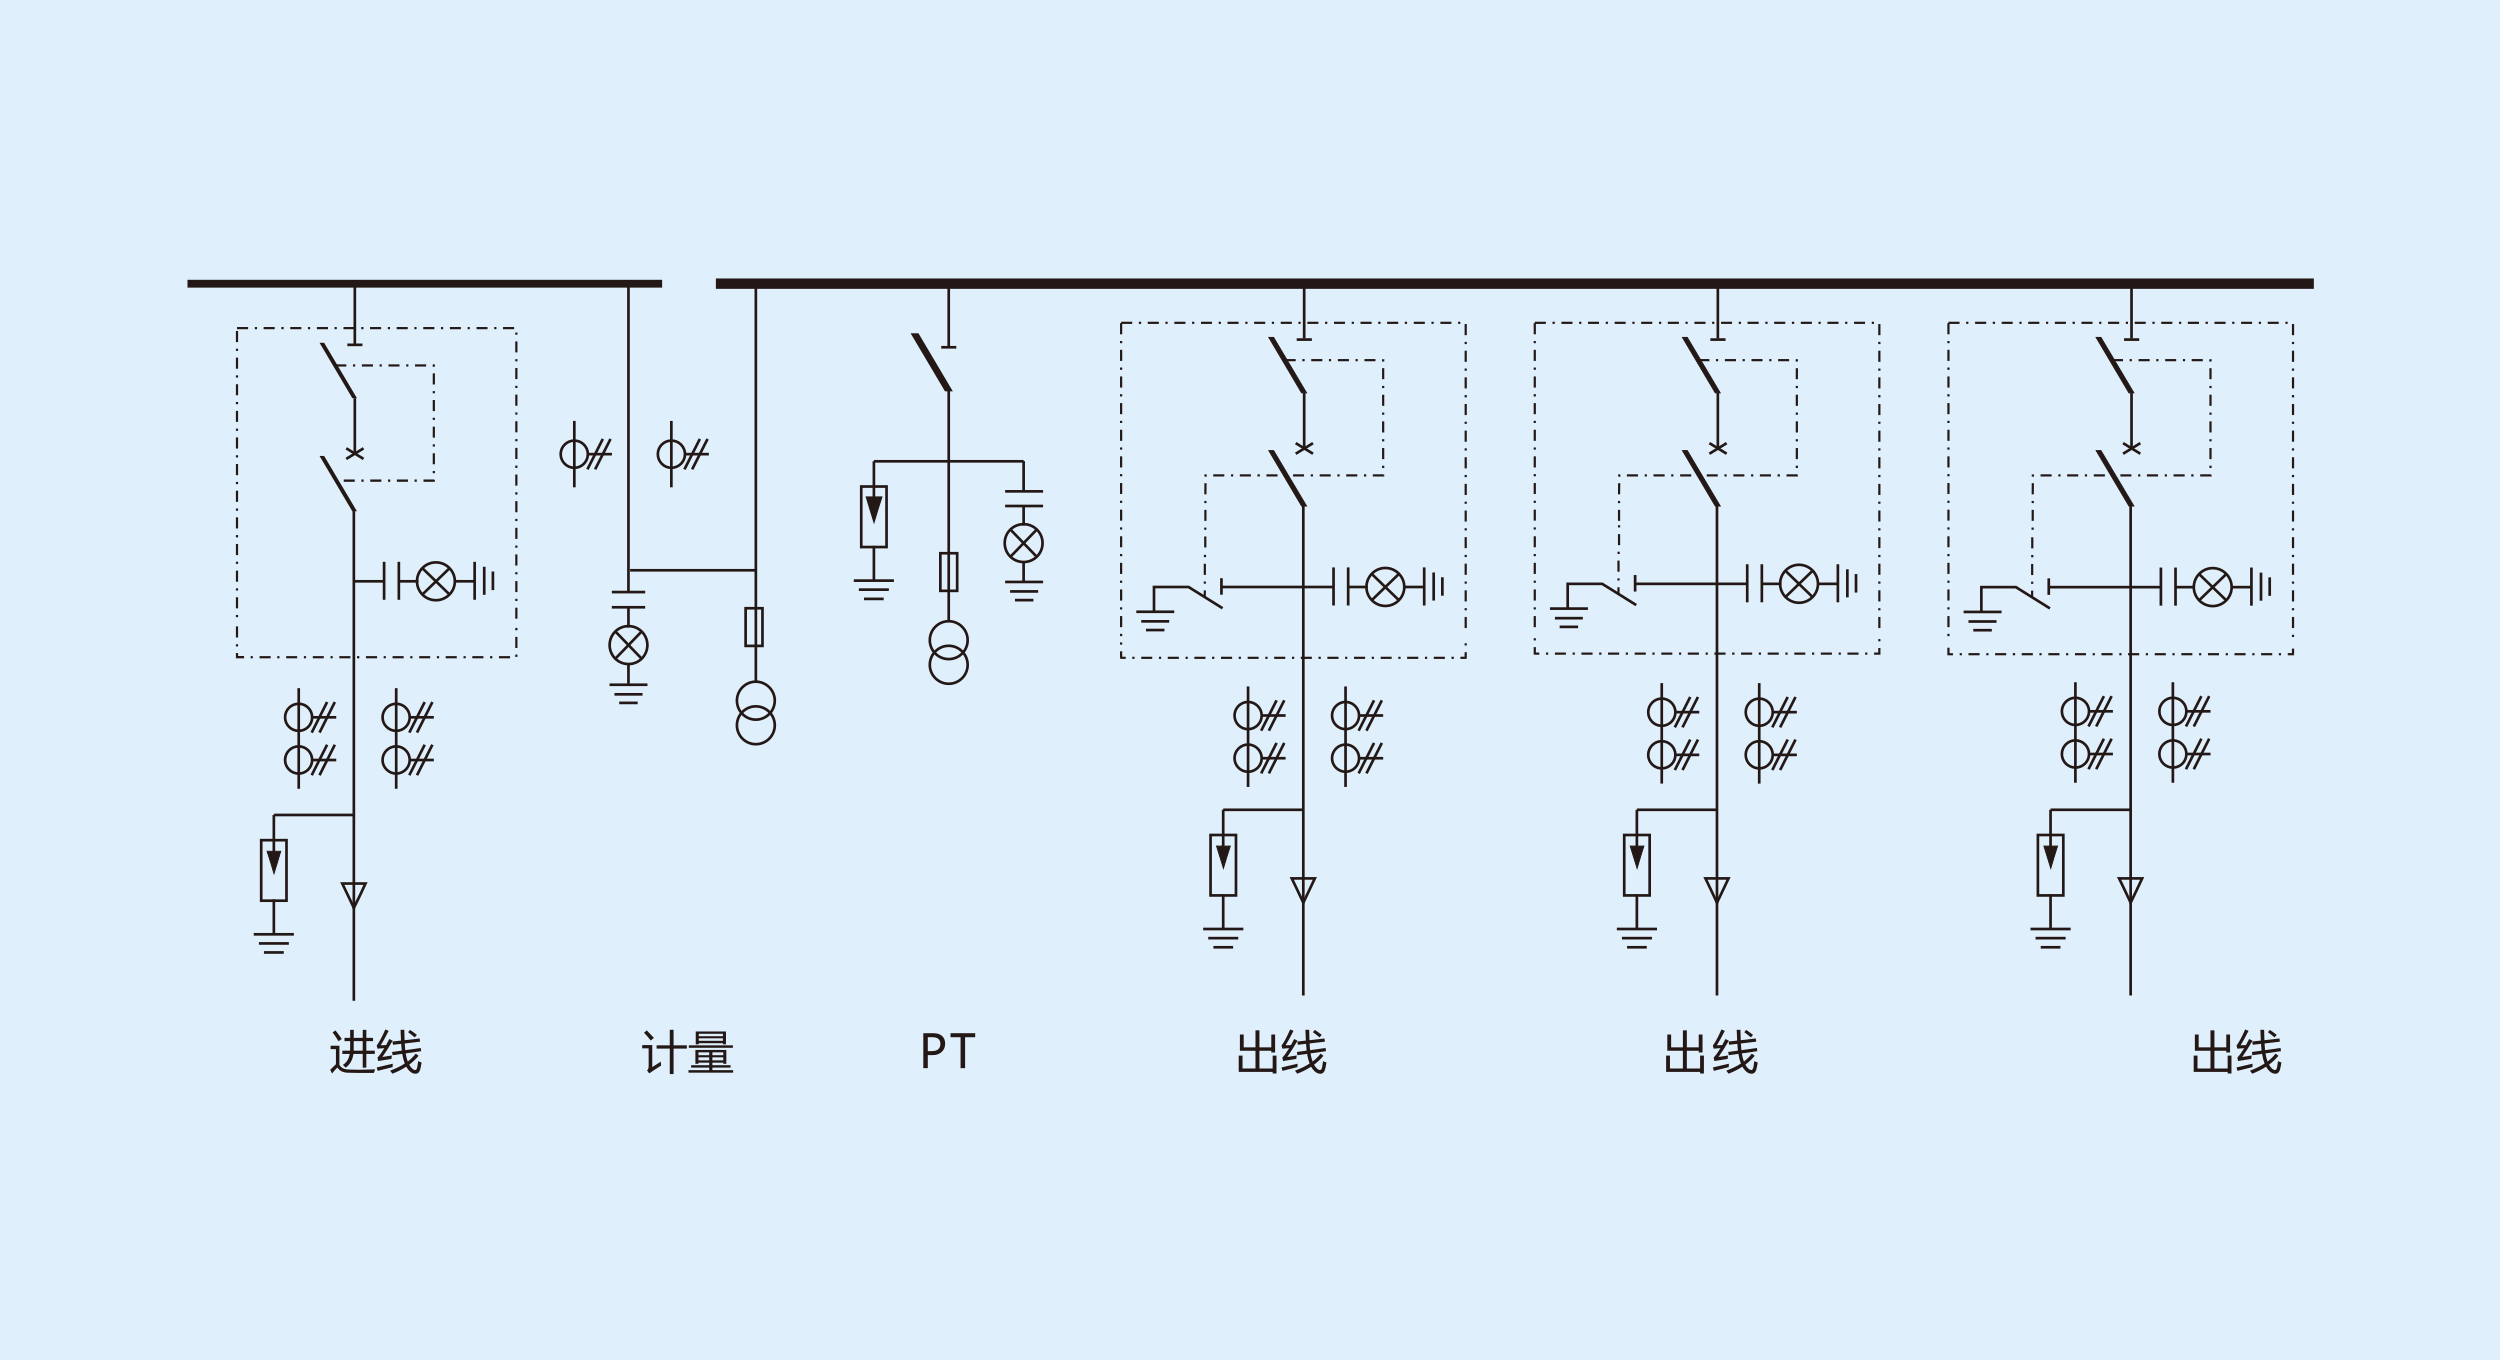 <?xml version="1.0" encoding="utf-8"?>
<!-- Generator: Adobe Illustrator 24.0.1, SVG Export Plug-In . SVG Version: 6.00 Build 0)  -->
<svg version="1.1" id="图层_1" xmlns="http://www.w3.org/2000/svg" xmlns:xlink="http://www.w3.org/1999/xlink" x="0px" y="0px"
	 viewBox="0 0 1000 544.17" style="enable-background:new 0 0 1000 544.17;" xml:space="preserve">
<rect x="0" y="0" width="1000" height="544.17" fill="#808080" stroke="none"/>
<style type="text/css">
	.st0{fill:#7B7E89;}
	.st1{fill:#DFEFFB;}
	.st2{clip-path:url(#SVGID_2_);}
	.st3{clip-path:url(#SVGID_6_);fill:url(#SVGID_7_);}
	.st4{clip-path:url(#SVGID_9_);fill:url(#SVGID_10_);}
	.st5{clip-path:url(#SVGID_12_);fill:url(#SVGID_13_);}
	.st6{clip-path:url(#SVGID_15_);fill:url(#SVGID_16_);}
	.st7{clip-path:url(#SVGID_18_);fill:url(#SVGID_19_);}
	.st8{clip-path:url(#SVGID_21_);fill:url(#SVGID_22_);}
	.st9{clip-path:url(#SVGID_24_);fill:url(#SVGID_25_);}
	.st10{clip-path:url(#SVGID_27_);fill:url(#SVGID_28_);}
	.st11{clip-path:url(#SVGID_30_);fill:url(#SVGID_31_);}
	.st12{fill:#231815;}
	.st13{clip-path:url(#SVGID_33_);fill:url(#SVGID_34_);}
	.st14{clip-path:url(#SVGID_36_);fill:url(#SVGID_37_);}
	.st15{clip-path:url(#SVGID_39_);fill:url(#SVGID_40_);}
	.st16{clip-path:url(#SVGID_42_);fill:url(#SVGID_43_);}
	.st17{clip-path:url(#SVGID_45_);fill:url(#SVGID_46_);}
	.st18{clip-path:url(#SVGID_48_);}
	.st19{fill:#3E3A39;}
	.st20{fill-rule:evenodd;clip-rule:evenodd;fill:#030B26;}
	.st21{fill:#727171;}
	.st22{clip-path:url(#SVGID_52_);}
	.st23{fill-rule:evenodd;clip-rule:evenodd;fill:#FFFFFF;}
	.st24{fill-rule:evenodd;clip-rule:evenodd;fill:#231815;}
	.st25{fill:none;stroke:#231815;stroke-width:1.622;stroke-miterlimit:22.926;}
	.st26{fill:none;stroke:#595757;stroke-width:0.409;stroke-miterlimit:10;}
	.st27{fill:none;stroke:#231815;stroke-width:0.934;stroke-miterlimit:10;}
	.st28{fill:none;stroke:#231815;stroke-width:0.353;stroke-miterlimit:10;}
	.st29{fill:none;stroke:#231815;stroke-width:0.375;stroke-miterlimit:10;}
	.st30{fill:none;stroke:#231815;stroke-width:1.073;stroke-miterlimit:10;}
	.st31{fill:none;stroke:#231815;stroke-width:0.409;stroke-miterlimit:10;}
	.st32{fill:none;stroke:#231815;stroke-width:1.005;stroke-miterlimit:10;}
	.st33{fill:none;stroke:#231815;stroke-width:0.384;stroke-miterlimit:10;}
	.st34{fill:none;stroke:#231815;stroke-width:1.138;stroke-miterlimit:10;}
	.st35{fill:none;stroke:#231815;stroke-width:0.434;stroke-miterlimit:10;}
	.st36{fill:none;stroke:#231815;stroke-width:0.971;stroke-miterlimit:10;}
	.st37{fill:none;stroke:#231815;stroke-width:0.37;stroke-miterlimit:10;}
	.st38{fill:none;stroke:#231815;stroke-width:0.654;stroke-linecap:round;stroke-linejoin:round;stroke-miterlimit:10;}
	.st39{fill:none;stroke:#231815;stroke-width:0.639;stroke-linecap:round;stroke-linejoin:round;stroke-miterlimit:10;}
	.st40{fill:none;stroke:#231815;stroke-width:0.639;stroke-linecap:round;stroke-linejoin:bevel;stroke-miterlimit:10;}
	.st41{fill:none;stroke:#231815;stroke-width:1.279;stroke-linecap:round;stroke-linejoin:round;stroke-miterlimit:10;}
	.st42{fill:none;stroke:#231815;stroke-width:1.279;stroke-linecap:round;stroke-linejoin:round;stroke-miterlimit:1;}
	.st43{fill:none;stroke:#231815;stroke-width:1.279;stroke-linecap:round;stroke-linejoin:bevel;stroke-miterlimit:10;}
</style>
<g>
	<polyline class="st1" points="0,544.17 0,0 1000,0 1000,544.17 	"/>
	<g>
		<line class="st30" x1="141.54" y1="204.43" x2="141.54" y2="400.31"/>
		<line class="st30" x1="153.64" y1="232.52" x2="141.54" y2="232.52"/>
		<line class="st30" x1="153.64" y1="224.73" x2="153.64" y2="239.91"/>
		<line class="st30" x1="159.54" y1="224.73" x2="159.54" y2="239.91"/>
		<line class="st30" x1="167.33" y1="232.52" x2="159.54" y2="232.52"/>
		<line class="st30" x1="189.86" y1="232.52" x2="181.71" y2="232.52"/>
		<line class="st30" x1="189.86" y1="224.73" x2="189.86" y2="239.91"/>
		<line class="st30" x1="193.69" y1="226.71" x2="193.69" y2="237.93"/>
		<line class="st30" x1="197.16" y1="228.6" x2="197.16" y2="236.04"/>
		<path class="st30" d="M174.37,240.09c4.14,0,7.57-3.35,7.57-7.57c0-4.18-3.43-7.57-7.57-7.57c-4.18,0-7.57,3.39-7.57,7.57
			C166.8,236.75,170.19,240.09,174.37,240.09z"/>
		<line class="st30" x1="179.82" y1="227.28" x2="168.95" y2="237.8"/>
		<line class="st30" x1="168.95" y1="227.28" x2="179.82" y2="237.8"/>
		<rect x="75" y="111.92" class="st24" width="189.85" height="3.13"/>
		<line class="st30" x1="141.93" y1="159.25" x2="141.93" y2="181.57"/>
		<line class="st30" x1="141.93" y1="114.03" x2="141.93" y2="137.59"/>
		<line class="st30" x1="144.97" y1="137.94" x2="138.94" y2="137.94"/>
		<line class="st30" x1="145.41" y1="183.56" x2="138.5" y2="179.33"/>
		<line class="st30" x1="138.5" y1="183.56" x2="145.41" y2="179.33"/>
		<polygon class="st30" points="141.54,363.15 143.91,358.31 146.2,353.42 141.54,353.42 136.91,353.42 139.25,358.31 		"/>
		<line class="st30" x1="109.54" y1="359.76" x2="109.54" y2="373.72"/>
		<line class="st30" x1="117.55" y1="373.72" x2="101.49" y2="373.72"/>
		<line class="st30" x1="115.53" y1="377.37" x2="103.56" y2="377.37"/>
		<line class="st30" x1="113.5" y1="380.98" x2="105.58" y2="380.98"/>
		<rect x="104.48" y="336.07" class="st30" width="10.12" height="24.21"/>
		<polygon class="st12" points="109.59,349.41 110.95,344.97 112.27,340.52 109.59,340.52 106.86,340.52 108.27,344.97 		"/>
		<polygon class="st31" points="109.59,349.41 110.95,344.97 112.27,340.52 109.59,340.52 106.86,340.52 108.27,344.97 		"/>
		<line class="st30" x1="109.54" y1="325.99" x2="109.54" y2="341.49"/>
		<line class="st30" x1="141.54" y1="325.99" x2="109.54" y2="325.99"/>
		<rect x="94.8" y="130.81" class="st12" width="4.44" height="0.88"/>
		<rect x="101.93" y="130.81" class="st12" width="0.88" height="0.88"/>
		<rect x="105.45" y="130.81" class="st12" width="4.44" height="0.88"/>
		<rect x="112.54" y="130.81" class="st12" width="0.93" height="0.88"/>
		<rect x="116.1" y="130.81" class="st12" width="4.44" height="0.88"/>
		<rect x="123.19" y="130.81" class="st12" width="0.88" height="0.88"/>
		<rect x="126.75" y="130.81" class="st12" width="4.44" height="0.88"/>
		<rect x="133.83" y="130.81" class="st12" width="0.88" height="0.88"/>
		<rect x="137.4" y="130.81" class="st12" width="4.4" height="0.88"/>
		<rect x="144.49" y="130.81" class="st12" width="0.88" height="0.88"/>
		<rect x="148.01" y="130.81" class="st12" width="4.44" height="0.88"/>
		<rect x="155.13" y="130.81" class="st12" width="0.88" height="0.88"/>
		<rect x="158.66" y="130.81" class="st12" width="4.44" height="0.88"/>
		<rect x="165.74" y="130.81" class="st12" width="0.88" height="0.88"/>
		<rect x="169.3" y="130.81" class="st12" width="4.44" height="0.88"/>
		<rect x="176.39" y="130.81" class="st12" width="0.88" height="0.88"/>
		<rect x="179.96" y="130.81" class="st12" width="4.4" height="0.88"/>
		<rect x="187.04" y="130.81" class="st12" width="0.88" height="0.88"/>
		<rect x="190.61" y="130.81" class="st12" width="4.4" height="0.88"/>
		<rect x="197.69" y="130.81" class="st12" width="0.88" height="0.88"/>
		<rect x="201.21" y="130.81" class="st12" width="4.44" height="0.88"/>
		<rect x="206.1" y="133.01" class="st12" width="0.88" height="0.88"/>
		<rect x="206.1" y="136.57" class="st12" width="0.88" height="4.4"/>
		<rect x="206.1" y="143.66" class="st12" width="0.88" height="0.88"/>
		<rect x="206.1" y="147.19" class="st12" width="0.88" height="4.44"/>
		<rect x="206.1" y="154.32" class="st12" width="0.88" height="0.88"/>
		<rect x="206.1" y="157.84" class="st12" width="0.88" height="4.45"/>
		<rect x="206.1" y="164.98" class="st12" width="0.88" height="0.88"/>
		<rect x="206.1" y="168.5" class="st12" width="0.88" height="4.44"/>
		<rect x="206.1" y="175.63" class="st12" width="0.88" height="0.88"/>
		<rect x="206.1" y="179.15" class="st12" width="0.88" height="4.45"/>
		<rect x="206.1" y="186.24" class="st12" width="0.88" height="0.93"/>
		<rect x="206.1" y="189.81" class="st12" width="0.88" height="4.44"/>
		<rect x="206.1" y="196.9" class="st12" width="0.88" height="0.92"/>
		<rect x="206.1" y="200.46" class="st12" width="0.88" height="4.44"/>
		<rect x="206.1" y="207.55" class="st12" width="0.88" height="0.88"/>
		<rect x="206.1" y="211.12" class="st12" width="0.88" height="4.45"/>
		<rect x="206.1" y="218.21" class="st12" width="0.88" height="0.88"/>
		<rect x="206.1" y="221.77" class="st12" width="0.88" height="4.45"/>
		<rect x="206.1" y="228.86" class="st12" width="0.88" height="0.88"/>
		<rect x="206.1" y="232.43" class="st12" width="0.88" height="4.4"/>
		<rect x="206.1" y="239.52" class="st12" width="0.88" height="0.88"/>
		<rect x="206.1" y="243.08" class="st12" width="0.88" height="4.4"/>
		<rect x="206.1" y="251.17" class="st12" width="0.88" height="0.93"/>
		<rect x="206.1" y="254.75" class="st12" width="0.88" height="4.44"/>
		<rect x="206.1" y="261.83" class="st12" width="0.88" height="0.93"/>
		<rect x="199.58" y="262.45" class="st12" width="4.44" height="0.88"/>
		<rect x="196.02" y="262.45" class="st12" width="0.92" height="0.88"/>
		<rect x="188.93" y="262.45" class="st12" width="4.44" height="0.88"/>
		<rect x="185.41" y="262.45" class="st12" width="0.88" height="0.88"/>
		<rect x="178.28" y="262.45" class="st12" width="4.44" height="0.88"/>
		<rect x="174.76" y="262.45" class="st12" width="0.88" height="0.88"/>
		<rect x="167.68" y="262.45" class="st12" width="4.4" height="0.88"/>
		<rect x="164.11" y="262.45" class="st12" width="0.88" height="0.88"/>
		<rect x="157.03" y="262.45" class="st12" width="4.44" height="0.88"/>
		<rect x="153.46" y="262.45" class="st12" width="0.88" height="0.88"/>
		<rect x="146.38" y="262.45" class="st12" width="4.44" height="0.88"/>
		<rect x="142.81" y="262.45" class="st12" width="0.92" height="0.88"/>
		<rect x="135.73" y="262.45" class="st12" width="4.44" height="0.88"/>
		<rect x="132.21" y="262.45" class="st12" width="0.88" height="0.88"/>
		<rect x="125.12" y="262.45" class="st12" width="4.4" height="0.88"/>
		<rect x="121.56" y="262.45" class="st12" width="0.88" height="0.88"/>
		<rect x="114.47" y="262.45" class="st12" width="4.4" height="0.88"/>
		<rect x="110.91" y="262.45" class="st12" width="0.88" height="0.88"/>
		<rect x="103.82" y="262.45" class="st12" width="4.44" height="0.88"/>
		<rect x="100.26" y="262.45" class="st12" width="0.88" height="0.88"/>
		<polygon class="st12" points="94.8,263.33 97.62,263.33 97.62,262.4 94.8,262.4 94.36,262.89 		"/>
		<polygon class="st12" points="94.8,263.33 94.36,263.33 94.36,262.89 		"/>
		<rect x="94.36" y="261.22" class="st12" width="0.88" height="1.67"/>
		<rect x="94.36" y="257.69" class="st12" width="0.88" height="0.88"/>
		<rect x="94.36" y="250.56" class="st12" width="0.88" height="4.44"/>
		<rect x="94.36" y="245.99" class="st12" width="0.88" height="0.88"/>
		<rect x="94.36" y="238.9" class="st12" width="0.88" height="4.44"/>
		<rect x="94.36" y="235.33" class="st12" width="0.88" height="0.88"/>
		<rect x="94.36" y="228.25" class="st12" width="0.88" height="4.44"/>
		<rect x="94.36" y="224.68" class="st12" width="0.88" height="0.88"/>
		<rect x="94.36" y="217.59" class="st12" width="0.88" height="4.45"/>
		<rect x="94.36" y="214.03" class="st12" width="0.88" height="0.92"/>
		<rect x="94.36" y="206.93" class="st12" width="0.88" height="4.45"/>
		<rect x="94.36" y="203.41" class="st12" width="0.88" height="0.88"/>
		<rect x="94.36" y="196.28" class="st12" width="0.88" height="4.45"/>
		<rect x="94.36" y="192.76" class="st12" width="0.88" height="0.88"/>
		<rect x="94.36" y="185.62" class="st12" width="0.88" height="4.45"/>
		<rect x="94.36" y="182.1" class="st12" width="0.88" height="0.88"/>
		<rect x="94.36" y="174.97" class="st12" width="0.88" height="4.45"/>
		<rect x="94.36" y="171.45" class="st12" width="0.88" height="0.88"/>
		<rect x="94.36" y="164.36" class="st12" width="0.88" height="4.4"/>
		<rect x="94.36" y="160.79" class="st12" width="0.88" height="0.88"/>
		<rect x="94.36" y="153.7" class="st12" width="0.88" height="4.4"/>
		<rect x="94.36" y="150.14" class="st12" width="0.88" height="0.88"/>
		<rect x="94.36" y="143.05" class="st12" width="0.88" height="4.44"/>
		<rect x="94.36" y="139.48" class="st12" width="0.88" height="0.88"/>
		<rect x="94.36" y="132.39" class="st12" width="0.88" height="4.45"/>
		<rect x="134.1" y="145.74" class="st12" width="4.44" height="0.88"/>
		<rect x="141.19" y="145.74" class="st12" width="0.88" height="0.88"/>
		<rect x="144.75" y="145.74" class="st12" width="4.44" height="0.88"/>
		<rect x="151.84" y="145.74" class="st12" width="0.88" height="0.88"/>
		<rect x="155.4" y="145.74" class="st12" width="4.4" height="0.88"/>
		<rect x="162.48" y="145.74" class="st12" width="0.88" height="0.88"/>
		<rect x="166.01" y="145.74" class="st12" width="4.44" height="0.88"/>
		<polygon class="st12" points="173.53,145.73 173.13,145.73 173.13,146.61 173.53,146.61 173.97,146.17 		"/>
		<polygon class="st12" points="173.53,145.73 173.97,145.73 173.97,146.17 		"/>
		<rect x="173.09" y="146.17" class="st12" width="0.88" height="0.48"/>
		<rect x="173.09" y="149.35" class="st12" width="0.88" height="4.44"/>
		<rect x="173.09" y="156.43" class="st12" width="0.88" height="0.88"/>
		<rect x="173.09" y="160" class="st12" width="0.88" height="4.45"/>
		<rect x="173.09" y="167.09" class="st12" width="0.88" height="0.88"/>
		<rect x="173.09" y="170.65" class="st12" width="0.88" height="4.4"/>
		<rect x="173.09" y="177.74" class="st12" width="0.88" height="0.88"/>
		<rect x="173.09" y="181.31" class="st12" width="0.88" height="4.4"/>
		<rect x="173.09" y="188.4" class="st12" width="0.88" height="0.88"/>
		<polygon class="st12" points="173.97,192.27 173.97,191.92 173.09,191.92 173.09,192.27 173.53,192.71 		"/>
		<polygon class="st12" points="173.97,192.27 173.97,192.71 173.53,192.71 		"/>
		<rect x="169.4" y="191.79" class="st12" width="4.14" height="0.93"/>
		<rect x="165.83" y="191.79" class="st12" width="0.88" height="0.93"/>
		<rect x="158.74" y="191.79" class="st12" width="4.44" height="0.93"/>
		<rect x="155.22" y="191.79" class="st12" width="0.88" height="0.93"/>
		<rect x="148.1" y="191.79" class="st12" width="4.44" height="0.93"/>
		<rect x="144.57" y="191.79" class="st12" width="0.88" height="0.93"/>
		<rect x="137.49" y="191.79" class="st12" width="4.4" height="0.93"/>
		<rect x="134.1" y="191.79" class="st12" width="0.7" height="0.93"/>
		<polygon class="st12" points="127.81,137.11 129.65,137.11 142.77,159.25 140.92,159.25 		"/>
		<polygon class="st12" points="127.81,182.37 129.65,182.37 142.77,204.51 140.92,204.51 		"/>
		<rect x="286.89" y="111.92" class="st12" width="638.11" height="3.08"/>
		<rect x="286.89" y="111.92" class="st30" width="638.11" height="3.08"/>
		<line class="st30" x1="251.38" y1="114.25" x2="251.38" y2="236.83"/>
		<line class="st30" x1="258.07" y1="236.83" x2="244.73" y2="236.83"/>
		<line class="st30" x1="258.07" y1="242.91" x2="244.73" y2="242.91"/>
		<line class="st30" x1="251.38" y1="250.96" x2="251.38" y2="243.21"/>
		<line class="st30" x1="251.38" y1="273.55" x2="251.38" y2="265.4"/>
		<path class="st30" d="M258.95,258.01c0,4.22-3.34,7.61-7.57,7.61c-4.18,0-7.53-3.39-7.53-7.61c0-4.14,3.35-7.57,7.53-7.57
			C255.6,250.44,258.95,253.87,258.95,258.01z"/>
		<line class="st30" x1="256.66" y1="263.47" x2="246.14" y2="252.59"/>
		<line class="st30" x1="256.66" y1="252.59" x2="246.14" y2="263.47"/>
		<line class="st30" x1="258.99" y1="273.9" x2="243.81" y2="273.9"/>
		<line class="st30" x1="257.01" y1="277.73" x2="245.79" y2="277.73"/>
		<line class="st30" x1="255.08" y1="281.16" x2="247.68" y2="281.16"/>
		<rect x="298.25" y="243.3" class="st30" width="6.74" height="15.06"/>
		<line class="st30" x1="302.34" y1="114.25" x2="302.34" y2="272.71"/>
		<path class="st30" d="M302.34,287.86c4.18,0,7.57-3.43,7.57-7.62c0-4.14-3.39-7.57-7.57-7.57c-4.18,0-7.57,3.44-7.57,7.57
			C294.77,284.43,298.16,287.86,302.34,287.86z"/>
		<path class="st30" d="M302.34,297.68c4.18,0,7.57-3.39,7.57-7.57s-3.39-7.57-7.57-7.57c-4.18,0-7.57,3.39-7.57,7.57
			S298.16,297.68,302.34,297.68z"/>
		<line class="st30" x1="302.34" y1="228.11" x2="252.04" y2="228.11"/>
		<path class="st30" d="M229.73,187.12c2.99,0,5.41-2.46,5.41-5.46c0-2.99-2.42-5.42-5.41-5.42c-2.99,0-5.46,2.42-5.46,5.42
			C224.27,184.66,226.73,187.12,229.73,187.12z"/>
		<line class="st30" x1="244.78" y1="181.66" x2="235.1" y2="181.66"/>
		<line class="st30" x1="244.21" y1="175.58" x2="238.05" y2="187.74"/>
		<line class="st30" x1="241.13" y1="175.58" x2="234.97" y2="187.74"/>
		<line class="st30" x1="229.73" y1="168.37" x2="229.73" y2="194.92"/>
		<path class="st30" d="M268.54,187.12c2.99,0,5.46-2.46,5.46-5.46c0-2.99-2.46-5.42-5.46-5.42c-2.99,0-5.41,2.42-5.41,5.42
			C263.13,184.66,265.55,187.12,268.54,187.12z"/>
		<line class="st30" x1="283.55" y1="181.66" x2="273.96" y2="181.66"/>
		<line class="st30" x1="283.02" y1="175.58" x2="276.86" y2="187.74"/>
		<line class="st30" x1="279.94" y1="175.58" x2="273.78" y2="187.74"/>
		<line class="st30" x1="268.54" y1="168.37" x2="268.54" y2="194.92"/>
		<rect x="376.14" y="221.29" class="st30" width="6.73" height="15.05"/>
		<line class="st30" x1="379.49" y1="155.99" x2="379.49" y2="248.5"/>
		<path class="st30" d="M379.49,263.64c4.18,0,7.57-3.39,7.57-7.57c0-4.18-3.39-7.58-7.57-7.58c-4.18,0-7.57,3.39-7.57,7.58
			C371.92,260.25,375.3,263.64,379.49,263.64z"/>
		<path class="st30" d="M379.49,273.51c4.18,0,7.57-3.43,7.57-7.57c0-4.18-3.39-7.62-7.57-7.62c-4.18,0-7.57,3.44-7.57,7.62
			C371.92,270.07,375.3,273.51,379.49,273.51z"/>
		<polygon class="st24" points="365.18,133.85 367.08,133.85 380.19,155.99 378.3,155.99 		"/>
		<polygon class="st30" points="365.18,133.85 367.08,133.85 380.19,155.99 378.3,155.99 		"/>
		<line class="st30" x1="379.49" y1="111.92" x2="379.49" y2="138.51"/>
		<line class="st30" x1="382.52" y1="138.91" x2="376.49" y2="138.91"/>
		<line class="st30" x1="409.45" y1="196.54" x2="409.45" y2="184.43"/>
		<line class="st30" x1="417.24" y1="196.54" x2="402.06" y2="196.54"/>
		<line class="st30" x1="417.24" y1="202.4" x2="402.06" y2="202.4"/>
		<line class="st30" x1="409.45" y1="210.19" x2="409.45" y2="202.4"/>
		<line class="st30" x1="409.45" y1="232.78" x2="409.45" y2="224.59"/>
		<line class="st30" x1="417.24" y1="232.78" x2="402.06" y2="232.78"/>
		<line class="st30" x1="415.26" y1="236.57" x2="404.04" y2="236.57"/>
		<line class="st30" x1="413.37" y1="240.05" x2="405.98" y2="240.05"/>
		<path class="st30" d="M417.02,217.24c0,4.22-3.39,7.57-7.57,7.57c-4.22,0-7.57-3.35-7.57-7.57c0-4.18,3.34-7.57,7.57-7.57
			C413.63,209.66,417.02,213.05,417.02,217.24z"/>
		<line class="st30" x1="414.69" y1="222.7" x2="404.17" y2="211.82"/>
		<line class="st30" x1="414.69" y1="211.82" x2="404.17" y2="222.7"/>
		<line class="st30" x1="349.56" y1="218.34" x2="349.56" y2="232.25"/>
		<line class="st30" x1="357.57" y1="232.25" x2="341.51" y2="232.25"/>
		<line class="st30" x1="355.54" y1="235.86" x2="343.53" y2="235.86"/>
		<line class="st30" x1="353.48" y1="239.56" x2="345.6" y2="239.56"/>
		<rect x="344.5" y="194.61" class="st30" width="10.12" height="24.21"/>
		<polygon class="st24" points="349.6,207.9 350.92,203.5 352.33,199.1 349.6,199.1 346.92,199.1 348.24,203.5 		"/>
		<polygon class="st30" points="349.6,207.9 350.92,203.5 352.33,199.1 349.6,199.1 346.92,199.1 348.24,203.5 		"/>
		<line class="st30" x1="349.56" y1="184.52" x2="349.56" y2="200.02"/>
		<line class="st30" x1="409.45" y1="184.52" x2="349.56" y2="184.52"/>
		<line class="st30" x1="521.32" y1="202.31" x2="521.32" y2="398.2"/>
		<line class="st30" x1="533.42" y1="234.8" x2="488.58" y2="234.8"/>
		<line class="st30" x1="533.42" y1="226.96" x2="533.42" y2="242.2"/>
		<line class="st30" x1="539.27" y1="226.96" x2="539.27" y2="242.2"/>
		<line class="st30" x1="547.06" y1="234.8" x2="539.28" y2="234.8"/>
		<line class="st30" x1="569.68" y1="234.8" x2="561.46" y2="234.8"/>
		<line class="st30" x1="569.68" y1="226.96" x2="569.68" y2="242.2"/>
		<line class="st30" x1="573.47" y1="228.99" x2="573.47" y2="240.22"/>
		<line class="st30" x1="576.94" y1="230.89" x2="576.94" y2="238.28"/>
		<path class="st30" d="M554.15,242.38c4.18,0,7.57-3.44,7.57-7.57c0-4.18-3.39-7.62-7.57-7.62c-4.18,0-7.57,3.43-7.57,7.62
			C546.58,238.94,549.97,242.38,554.15,242.38z"/>
		<line class="st30" x1="559.56" y1="229.57" x2="548.69" y2="240.09"/>
		<line class="st30" x1="548.69" y1="229.57" x2="559.56" y2="240.09"/>
		<line class="st30" x1="521.67" y1="157.09" x2="521.67" y2="179.46"/>
		<line class="st30" x1="521.67" y1="111.92" x2="521.67" y2="135.43"/>
		<line class="st30" x1="524.75" y1="135.83" x2="518.68" y2="135.83"/>
		<line class="st30" x1="525.19" y1="181.49" x2="518.28" y2="177.26"/>
		<line class="st30" x1="518.28" y1="181.49" x2="525.19" y2="177.26"/>
		<polygon class="st30" points="521.32,361.08 523.65,356.19 525.94,351.35 521.32,351.35 516.7,351.35 519.03,356.19 		"/>
		<line class="st30" x1="489.28" y1="357.69" x2="489.28" y2="371.6"/>
		<line class="st30" x1="497.33" y1="371.6" x2="481.27" y2="371.6"/>
		<line class="st30" x1="495.31" y1="375.26" x2="483.3" y2="375.26"/>
		<line class="st30" x1="493.24" y1="378.91" x2="485.37" y2="378.91"/>
		<rect x="484.22" y="334" class="st30" width="10.17" height="24.17"/>
		<polygon class="st24" points="489.37,347.3 490.69,342.85 492.1,338.45 489.37,338.45 486.64,338.45 488.01,342.85 		"/>
		<polygon class="st31" points="489.37,347.3 490.69,342.85 492.1,338.45 489.37,338.45 486.64,338.45 488.01,342.85 		"/>
		<line class="st30" x1="489.28" y1="323.92" x2="489.28" y2="339.42"/>
		<line class="st30" x1="521.32" y1="323.92" x2="489.28" y2="323.92"/>
		<rect x="448.45" y="128.69" class="st12" width="4.44" height="0.88"/>
		<rect x="455.53" y="128.69" class="st12" width="0.92" height="0.88"/>
		<rect x="459.09" y="128.69" class="st12" width="4.44" height="0.88"/>
		<rect x="466.18" y="128.69" class="st12" width="0.88" height="0.88"/>
		<rect x="469.74" y="128.69" class="st12" width="4.44" height="0.88"/>
		<rect x="476.83" y="128.69" class="st12" width="0.88" height="0.88"/>
		<rect x="480.39" y="128.69" class="st12" width="4.4" height="0.88"/>
		<rect x="487.48" y="128.69" class="st12" width="0.88" height="0.88"/>
		<rect x="491" y="128.69" class="st12" width="4.44" height="0.88"/>
		<rect x="498.13" y="128.69" class="st12" width="0.88" height="0.88"/>
		<rect x="501.65" y="128.69" class="st12" width="4.44" height="0.88"/>
		<rect x="508.74" y="128.69" class="st12" width="0.88" height="0.88"/>
		<rect x="512.3" y="128.69" class="st12" width="4.44" height="0.88"/>
		<rect x="519.38" y="128.69" class="st12" width="0.88" height="0.88"/>
		<rect x="522.95" y="128.69" class="st12" width="4.4" height="0.88"/>
		<rect x="530.03" y="128.69" class="st12" width="0.88" height="0.88"/>
		<rect x="533.6" y="128.69" class="st12" width="4.4" height="0.88"/>
		<rect x="540.68" y="128.69" class="st12" width="0.88" height="0.88"/>
		<rect x="544.21" y="128.69" class="st12" width="4.44" height="0.88"/>
		<rect x="551.29" y="128.69" class="st12" width="0.92" height="0.88"/>
		<rect x="554.85" y="128.69" class="st12" width="4.44" height="0.88"/>
		<rect x="561.94" y="128.69" class="st12" width="0.88" height="0.88"/>
		<rect x="565.5" y="128.69" class="st12" width="4.44" height="0.88"/>
		<rect x="572.59" y="128.69" class="st12" width="0.88" height="0.88"/>
		<rect x="576.16" y="128.69" class="st12" width="4.4" height="0.88"/>
		<rect x="583.24" y="128.69" class="st12" width="0.88" height="0.88"/>
		<rect x="585.84" y="129.62" class="st12" width="0.88" height="4.45"/>
		<rect x="585.84" y="136.75" class="st12" width="0.88" height="0.88"/>
		<rect x="585.84" y="140.28" class="st12" width="0.88" height="4.45"/>
		<rect x="585.84" y="147.41" class="st12" width="0.88" height="0.88"/>
		<rect x="585.84" y="150.93" class="st12" width="0.88" height="4.44"/>
		<rect x="585.84" y="158.02" class="st12" width="0.88" height="0.93"/>
		<rect x="585.84" y="161.59" class="st12" width="0.88" height="4.44"/>
		<rect x="585.84" y="168.67" class="st12" width="0.88" height="0.88"/>
		<rect x="585.84" y="172.24" class="st12" width="0.88" height="4.45"/>
		<rect x="585.84" y="179.33" class="st12" width="0.88" height="0.88"/>
		<rect x="585.84" y="182.89" class="st12" width="0.88" height="4.45"/>
		<rect x="585.84" y="189.98" class="st12" width="0.88" height="0.88"/>
		<rect x="585.84" y="193.55" class="st12" width="0.88" height="4.44"/>
		<rect x="585.84" y="200.64" class="st12" width="0.88" height="0.88"/>
		<rect x="585.84" y="204.21" class="st12" width="0.88" height="4.4"/>
		<rect x="585.84" y="211.3" class="st12" width="0.88" height="0.88"/>
		<rect x="585.84" y="214.86" class="st12" width="0.88" height="4.4"/>
		<rect x="585.84" y="221.95" class="st12" width="0.88" height="0.88"/>
		<rect x="585.84" y="225.47" class="st12" width="0.88" height="4.45"/>
		<rect x="585.84" y="232.6" class="st12" width="0.88" height="0.88"/>
		<rect x="585.84" y="236.13" class="st12" width="0.88" height="4.45"/>
		<rect x="585.84" y="243.26" class="st12" width="0.88" height="0.88"/>
		<rect x="585.84" y="246.78" class="st12" width="0.88" height="4.45"/>
		<rect x="585.84" y="257.31" class="st12" width="0.88" height="0.88"/>
		<polygon class="st12" points="586.71,263.13 586.71,260.88 585.84,260.88 585.84,263.13 586.28,263.56 		"/>
		<polygon class="st12" points="586.71,263.13 586.71,263.56 586.28,263.56 		"/>
		<rect x="584.16" y="262.69" class="st12" width="2.11" height="0.88"/>
		<rect x="580.6" y="262.69" class="st12" width="0.93" height="0.88"/>
		<rect x="573.51" y="262.69" class="st12" width="4.44" height="0.88"/>
		<rect x="569.99" y="262.69" class="st12" width="0.88" height="0.88"/>
		<rect x="562.86" y="262.69" class="st12" width="4.45" height="0.88"/>
		<rect x="559.34" y="262.69" class="st12" width="0.88" height="0.88"/>
		<rect x="552.26" y="262.69" class="st12" width="4.4" height="0.88"/>
		<rect x="548.69" y="262.69" class="st12" width="0.88" height="0.88"/>
		<rect x="541.61" y="262.69" class="st12" width="4.44" height="0.88"/>
		<rect x="538.04" y="262.69" class="st12" width="0.88" height="0.88"/>
		<rect x="530.96" y="262.69" class="st12" width="4.44" height="0.88"/>
		<rect x="527.39" y="262.69" class="st12" width="0.92" height="0.88"/>
		<rect x="520.31" y="262.69" class="st12" width="4.44" height="0.88"/>
		<rect x="516.79" y="262.69" class="st12" width="0.88" height="0.88"/>
		<rect x="509.66" y="262.69" class="st12" width="4.44" height="0.88"/>
		<rect x="506.14" y="262.69" class="st12" width="0.88" height="0.88"/>
		<rect x="499.05" y="262.69" class="st12" width="4.4" height="0.88"/>
		<rect x="495.49" y="262.69" class="st12" width="0.88" height="0.88"/>
		<rect x="488.4" y="262.69" class="st12" width="4.45" height="0.88"/>
		<rect x="484.84" y="262.69" class="st12" width="0.88" height="0.88"/>
		<rect x="477.75" y="262.69" class="st12" width="4.44" height="0.88"/>
		<rect x="474.23" y="262.69" class="st12" width="0.88" height="0.88"/>
		<rect x="467.1" y="262.69" class="st12" width="4.44" height="0.88"/>
		<rect x="463.58" y="262.69" class="st12" width="0.88" height="0.88"/>
		<rect x="456.5" y="262.69" class="st12" width="4.4" height="0.88"/>
		<rect x="452.93" y="262.69" class="st12" width="0.88" height="0.88"/>
		<polygon class="st12" points="448.45,263.56 450.29,263.56 450.29,262.69 448.45,262.69 448.01,263.13 		"/>
		<polygon class="st12" points="448.45,263.56 448.01,263.56 448.01,263.13 		"/>
		<rect x="448.01" y="260.53" class="st12" width="0.88" height="2.6"/>
		<rect x="448.01" y="256.97" class="st12" width="0.88" height="0.88"/>
		<rect x="448.01" y="253.52" class="st12" width="0.88" height="0.93"/>
		<rect x="448.01" y="246.43" class="st12" width="0.88" height="4.44"/>
		<rect x="448.01" y="242.91" class="st12" width="0.88" height="0.88"/>
		<rect x="448.01" y="235.77" class="st12" width="0.88" height="4.45"/>
		<rect x="448.01" y="232.25" class="st12" width="0.88" height="0.88"/>
		<rect x="448.01" y="225.12" class="st12" width="0.88" height="4.45"/>
		<rect x="448.01" y="221.6" class="st12" width="0.88" height="0.88"/>
		<rect x="448.01" y="214.51" class="st12" width="0.88" height="4.4"/>
		<rect x="448.01" y="210.94" class="st12" width="0.88" height="0.88"/>
		<rect x="448.01" y="203.85" class="st12" width="0.88" height="4.4"/>
		<rect x="448.01" y="200.28" class="st12" width="0.88" height="0.88"/>
		<rect x="448.01" y="193.2" class="st12" width="0.88" height="4.4"/>
		<rect x="448.01" y="189.63" class="st12" width="0.88" height="0.88"/>
		<rect x="448.01" y="182.54" class="st12" width="0.88" height="4.45"/>
		<rect x="448.01" y="178.98" class="st12" width="0.88" height="0.88"/>
		<rect x="448.01" y="171.89" class="st12" width="0.88" height="4.45"/>
		<rect x="448.01" y="168.32" class="st12" width="0.88" height="0.88"/>
		<rect x="448.01" y="161.23" class="st12" width="0.88" height="4.44"/>
		<rect x="448.01" y="157.67" class="st12" width="0.88" height="0.92"/>
		<rect x="448.01" y="150.58" class="st12" width="0.88" height="4.45"/>
		<rect x="448.01" y="147.01" class="st12" width="0.88" height="0.92"/>
		<rect x="448.01" y="139.92" class="st12" width="0.88" height="4.44"/>
		<rect x="448.01" y="136.4" class="st12" width="0.88" height="0.88"/>
		<rect x="448.01" y="129.27" class="st12" width="0.88" height="4.45"/>
		<rect x="513.84" y="143.62" class="st12" width="4.44" height="0.88"/>
		<rect x="520.92" y="143.62" class="st12" width="0.93" height="0.88"/>
		<rect x="524.49" y="143.62" class="st12" width="4.44" height="0.88"/>
		<rect x="531.57" y="143.62" class="st12" width="0.88" height="0.88"/>
		<rect x="535.14" y="143.62" class="st12" width="4.44" height="0.88"/>
		<rect x="542.22" y="143.62" class="st12" width="0.88" height="0.88"/>
		<rect x="545.79" y="143.62" class="st12" width="4.4" height="0.88"/>
		<polygon class="st12" points="553.27,143.62 552.87,143.62 552.87,144.5 553.27,144.5 553.71,144.06 		"/>
		<polygon class="st12" points="553.27,143.62 553.71,143.62 553.71,144.06 		"/>
		<rect x="552.83" y="144.06" class="st12" width="0.88" height="0.53"/>
		<rect x="552.83" y="147.27" class="st12" width="0.88" height="4.4"/>
		<rect x="552.83" y="154.36" class="st12" width="0.88" height="0.88"/>
		<rect x="552.83" y="157.89" class="st12" width="0.88" height="4.45"/>
		<rect x="552.83" y="165.02" class="st12" width="0.88" height="0.88"/>
		<rect x="552.83" y="168.54" class="st12" width="0.88" height="4.45"/>
		<rect x="552.83" y="175.67" class="st12" width="0.88" height="0.88"/>
		<rect x="552.83" y="179.2" class="st12" width="0.88" height="4.44"/>
		<rect x="552.83" y="186.28" class="st12" width="0.88" height="0.93"/>
		<polygon class="st12" points="553.71,190.16 553.71,189.85 552.83,189.85 552.83,190.16 553.27,190.6 		"/>
		<polygon class="st12" points="553.71,190.16 553.71,190.6 553.27,190.6 		"/>
		<rect x="549.13" y="189.72" class="st12" width="4.14" height="0.88"/>
		<rect x="545.57" y="189.72" class="st12" width="0.93" height="0.88"/>
		<rect x="538.48" y="189.72" class="st12" width="4.44" height="0.88"/>
		<rect x="534.96" y="189.72" class="st12" width="0.88" height="0.88"/>
		<rect x="527.88" y="189.72" class="st12" width="4.4" height="0.88"/>
		<rect x="524.31" y="189.72" class="st12" width="0.88" height="0.88"/>
		<rect x="517.23" y="189.72" class="st12" width="4.4" height="0.88"/>
		<rect x="513.66" y="189.72" class="st12" width="0.88" height="0.88"/>
		<rect x="506.58" y="189.72" class="st12" width="4.44" height="0.88"/>
		<rect x="503.01" y="189.72" class="st12" width="0.92" height="0.88"/>
		<rect x="495.93" y="189.72" class="st12" width="4.44" height="0.88"/>
		<rect x="492.41" y="189.72" class="st12" width="0.88" height="0.88"/>
		<rect x="485.28" y="189.72" class="st12" width="4.44" height="0.88"/>
		<polygon class="st12" points="482.2,190.6 482.64,190.6 482.64,189.72 482.2,189.72 481.76,190.16 		"/>
		<polygon class="st12" points="481.76,190.16 481.76,189.72 482.2,189.72 		"/>
		<rect x="481.76" y="190.16" class="st12" width="0.88" height="0.44"/>
		<polygon class="st12" points="482.59,197.73 481.71,197.73 481.76,193.29 482.64,193.29 		"/>
		<rect x="481.72" y="200.37" class="st12" width="0.88" height="0.88"/>
		<rect x="481.72" y="203.94" class="st12" width="0.88" height="4.4"/>
		<rect x="481.67" y="211.03" class="st12" width="0.88" height="0.88"/>
		<rect x="481.67" y="214.59" class="st12" width="0.88" height="4.4"/>
		<rect x="481.54" y="221.94" class="st12" width="0.88" height="0.93"/>
		<rect x="481.49" y="225.51" class="st12" width="0.88" height="4.45"/>
		<rect x="481.49" y="232.6" class="st12" width="0.88" height="0.88"/>
		<polygon class="st12" points="482.33,238.85 482.37,236.17 481.49,236.17 481.45,238.85 		"/>
		<polygon class="st12" points="507.55,134.99 509.44,134.99 522.6,157.14 520.66,157.14 		"/>
		<polygon class="st31" points="507.55,134.99 509.44,134.99 522.6,157.14 520.66,157.14 		"/>
		<polygon class="st12" points="507.55,180.25 509.44,180.25 522.6,202.4 520.66,202.4 		"/>
		<polygon class="st31" points="507.55,180.25 509.44,180.25 522.6,202.4 520.66,202.4 		"/>
		<line class="st30" x1="488.58" y1="231.28" x2="488.58" y2="237.88"/>
		<polyline class="st30" points="489.02,243.3 475.42,234.8 461.6,234.8 461.6,244.62 		"/>
		<line class="st30" x1="469.7" y1="244.71" x2="454.52" y2="244.71"/>
		<line class="st30" x1="467.68" y1="248.54" x2="456.5" y2="248.54"/>
		<line class="st30" x1="465.78" y1="252.02" x2="458.39" y2="252.02"/>
		<line class="st30" x1="686.79" y1="202.31" x2="686.79" y2="398.2"/>
		<line class="st30" x1="698.89" y1="233.54" x2="654.05" y2="233.54"/>
		<line class="st30" x1="698.89" y1="225.7" x2="698.89" y2="240.93"/>
		<line class="st30" x1="704.74" y1="225.7" x2="704.74" y2="240.93"/>
		<line class="st30" x1="712.53" y1="233.54" x2="704.74" y2="233.54"/>
		<line class="st30" x1="735.15" y1="233.54" x2="726.92" y2="233.54"/>
		<line class="st30" x1="735.15" y1="225.7" x2="735.15" y2="240.93"/>
		<line class="st30" x1="738.94" y1="227.72" x2="738.94" y2="238.95"/>
		<line class="st30" x1="742.41" y1="229.62" x2="742.41" y2="237.02"/>
		<path class="st30" d="M719.62,241.11c4.18,0,7.57-3.44,7.57-7.57c0-4.18-3.39-7.62-7.57-7.62c-4.18,0-7.57,3.43-7.57,7.62
			C712.05,237.67,715.44,241.11,719.62,241.11z"/>
		<line class="st30" x1="725.03" y1="228.3" x2="714.16" y2="238.82"/>
		<line class="st30" x1="714.16" y1="228.3" x2="725.03" y2="238.82"/>
		<line class="st30" x1="687.14" y1="157.09" x2="687.14" y2="179.46"/>
		<line class="st30" x1="687.14" y1="111.92" x2="687.14" y2="135.43"/>
		<line class="st30" x1="690.22" y1="135.83" x2="684.15" y2="135.83"/>
		<line class="st30" x1="690.66" y1="181.49" x2="683.75" y2="177.26"/>
		<line class="st30" x1="683.75" y1="181.49" x2="690.66" y2="177.26"/>
		<polygon class="st30" points="686.79,361.08 689.12,356.19 691.41,351.35 686.79,351.35 682.17,351.35 684.5,356.19 		"/>
		<line class="st30" x1="654.75" y1="357.69" x2="654.75" y2="371.6"/>
		<line class="st30" x1="662.8" y1="371.6" x2="646.74" y2="371.6"/>
		<line class="st30" x1="660.78" y1="375.26" x2="648.77" y2="375.26"/>
		<line class="st30" x1="658.71" y1="378.91" x2="650.83" y2="378.91"/>
		<rect x="649.69" y="334" class="st30" width="10.17" height="24.17"/>
		<polygon class="st24" points="654.84,347.3 656.16,342.85 657.52,338.45 654.84,338.45 652.11,338.45 653.47,342.85 		"/>
		<polygon class="st31" points="654.84,347.3 656.16,342.85 657.52,338.45 654.84,338.45 652.11,338.45 653.47,342.85 		"/>
		<line class="st30" x1="654.75" y1="323.92" x2="654.75" y2="339.42"/>
		<line class="st30" x1="686.79" y1="323.92" x2="654.75" y2="323.92"/>
		<rect x="613.91" y="128.69" class="st12" width="4.44" height="0.88"/>
		<rect x="621" y="128.69" class="st12" width="0.92" height="0.88"/>
		<rect x="624.56" y="128.69" class="st12" width="4.44" height="0.88"/>
		<rect x="631.65" y="128.69" class="st12" width="0.88" height="0.88"/>
		<rect x="635.21" y="128.69" class="st12" width="4.4" height="0.88"/>
		<rect x="642.3" y="128.69" class="st12" width="0.88" height="0.88"/>
		<rect x="645.86" y="128.69" class="st12" width="4.4" height="0.88"/>
		<rect x="652.95" y="128.69" class="st12" width="0.88" height="0.88"/>
		<rect x="656.47" y="128.69" class="st12" width="4.44" height="0.88"/>
		<rect x="663.6" y="128.69" class="st12" width="0.88" height="0.88"/>
		<rect x="667.12" y="128.69" class="st12" width="4.44" height="0.88"/>
		<rect x="674.2" y="128.69" class="st12" width="0.88" height="0.88"/>
		<rect x="677.77" y="128.69" class="st12" width="4.44" height="0.88"/>
		<rect x="684.85" y="128.69" class="st12" width="0.88" height="0.88"/>
		<rect x="688.42" y="128.69" class="st12" width="4.4" height="0.88"/>
		<rect x="695.5" y="128.69" class="st12" width="0.88" height="0.88"/>
		<rect x="699.02" y="128.69" class="st12" width="4.44" height="0.88"/>
		<rect x="706.15" y="128.69" class="st12" width="0.88" height="0.88"/>
		<rect x="709.67" y="128.69" class="st12" width="4.44" height="0.88"/>
		<rect x="716.76" y="128.69" class="st12" width="0.93" height="0.88"/>
		<rect x="720.32" y="128.69" class="st12" width="4.44" height="0.88"/>
		<rect x="727.41" y="128.69" class="st12" width="0.88" height="0.88"/>
		<rect x="730.97" y="128.69" class="st12" width="4.44" height="0.88"/>
		<rect x="738.06" y="128.69" class="st12" width="0.88" height="0.88"/>
		<rect x="741.62" y="128.69" class="st12" width="4.4" height="0.88"/>
		<rect x="748.71" y="128.69" class="st12" width="0.88" height="0.88"/>
		<rect x="751.3" y="129.62" class="st12" width="0.88" height="4.45"/>
		<rect x="751.3" y="136.75" class="st12" width="0.88" height="0.88"/>
		<rect x="751.3" y="140.28" class="st12" width="0.88" height="4.45"/>
		<rect x="751.3" y="147.41" class="st12" width="0.88" height="0.88"/>
		<rect x="751.3" y="150.93" class="st12" width="0.88" height="4.44"/>
		<rect x="751.3" y="158.02" class="st12" width="0.88" height="0.93"/>
		<rect x="751.3" y="161.59" class="st12" width="0.88" height="4.44"/>
		<rect x="751.3" y="168.67" class="st12" width="0.88" height="0.88"/>
		<rect x="751.3" y="172.24" class="st12" width="0.88" height="4.45"/>
		<rect x="751.3" y="179.33" class="st12" width="0.88" height="0.88"/>
		<rect x="751.3" y="182.89" class="st12" width="0.88" height="4.45"/>
		<rect x="751.3" y="189.98" class="st12" width="0.88" height="0.88"/>
		<rect x="751.3" y="193.55" class="st12" width="0.88" height="4.44"/>
		<rect x="751.3" y="200.64" class="st12" width="0.88" height="0.88"/>
		<rect x="751.3" y="204.21" class="st12" width="0.88" height="4.4"/>
		<rect x="751.3" y="211.3" class="st12" width="0.88" height="0.88"/>
		<rect x="751.3" y="214.86" class="st12" width="0.88" height="4.4"/>
		<rect x="751.3" y="221.95" class="st12" width="0.88" height="0.88"/>
		<rect x="751.3" y="225.47" class="st12" width="0.88" height="4.45"/>
		<rect x="751.3" y="232.6" class="st12" width="0.88" height="0.88"/>
		<rect x="751.3" y="236.13" class="st12" width="0.88" height="4.45"/>
		<rect x="751.3" y="243.26" class="st12" width="0.88" height="0.88"/>
		<rect x="751.3" y="246.78" class="st12" width="0.88" height="4.45"/>
		<rect x="751.3" y="255.64" class="st12" width="0.88" height="0.88"/>
		<polygon class="st12" points="752.18,261.45 752.18,259.2 751.3,259.2 751.3,261.45 751.74,261.89 		"/>
		<polygon class="st12" points="752.18,261.45 752.18,261.89 751.74,261.89 		"/>
		<rect x="749.63" y="261.01" class="st12" width="2.11" height="0.88"/>
		<rect x="746.06" y="261.01" class="st12" width="0.88" height="0.88"/>
		<rect x="738.98" y="261.01" class="st12" width="4.44" height="0.88"/>
		<rect x="735.46" y="261.01" class="st12" width="0.88" height="0.88"/>
		<rect x="728.33" y="261.01" class="st12" width="4.44" height="0.88"/>
		<rect x="724.81" y="261.01" class="st12" width="0.88" height="0.88"/>
		<rect x="717.72" y="261.01" class="st12" width="4.4" height="0.88"/>
		<rect x="714.16" y="261.01" class="st12" width="0.88" height="0.88"/>
		<rect x="707.07" y="261.01" class="st12" width="4.44" height="0.88"/>
		<rect x="703.51" y="261.01" class="st12" width="0.88" height="0.88"/>
		<rect x="696.43" y="261.01" class="st12" width="4.44" height="0.88"/>
		<rect x="692.86" y="261.01" class="st12" width="0.93" height="0.88"/>
		<rect x="685.77" y="261.01" class="st12" width="4.44" height="0.88"/>
		<rect x="682.26" y="261.01" class="st12" width="0.88" height="0.88"/>
		<rect x="675.13" y="261.01" class="st12" width="4.44" height="0.88"/>
		<rect x="671.6" y="261.01" class="st12" width="0.88" height="0.88"/>
		<rect x="664.52" y="261.01" class="st12" width="4.4" height="0.88"/>
		<rect x="660.96" y="261.01" class="st12" width="0.88" height="0.88"/>
		<rect x="653.87" y="261.01" class="st12" width="4.44" height="0.88"/>
		<rect x="650.31" y="261.01" class="st12" width="0.88" height="0.88"/>
		<rect x="643.22" y="261.01" class="st12" width="4.44" height="0.88"/>
		<rect x="639.65" y="261.01" class="st12" width="0.93" height="0.88"/>
		<rect x="632.57" y="261.01" class="st12" width="4.45" height="0.88"/>
		<rect x="629.05" y="261.01" class="st12" width="0.88" height="0.88"/>
		<rect x="621.97" y="261.01" class="st12" width="4.4" height="0.88"/>
		<rect x="618.4" y="261.01" class="st12" width="0.88" height="0.88"/>
		<polygon class="st12" points="613.91,261.89 615.72,261.89 615.72,261.01 613.91,261.01 613.47,261.45 		"/>
		<polygon class="st12" points="613.91,261.89 613.47,261.89 613.47,261.45 		"/>
		<rect x="613.47" y="258.85" class="st12" width="0.88" height="2.6"/>
		<rect x="613.47" y="255.29" class="st12" width="0.88" height="0.88"/>
		<rect x="613.47" y="246.43" class="st12" width="0.88" height="4.44"/>
		<rect x="613.47" y="242.91" class="st12" width="0.88" height="0.88"/>
		<rect x="613.47" y="235.77" class="st12" width="0.88" height="4.45"/>
		<rect x="613.47" y="232.25" class="st12" width="0.88" height="0.88"/>
		<rect x="613.47" y="225.12" class="st12" width="0.88" height="4.45"/>
		<rect x="613.47" y="221.6" class="st12" width="0.88" height="0.88"/>
		<rect x="613.47" y="214.51" class="st12" width="0.88" height="4.4"/>
		<rect x="613.47" y="210.94" class="st12" width="0.88" height="0.88"/>
		<rect x="613.47" y="203.85" class="st12" width="0.88" height="4.4"/>
		<rect x="613.47" y="200.28" class="st12" width="0.88" height="0.88"/>
		<rect x="613.47" y="193.2" class="st12" width="0.88" height="4.4"/>
		<rect x="613.47" y="189.63" class="st12" width="0.88" height="0.88"/>
		<rect x="613.47" y="182.54" class="st12" width="0.88" height="4.45"/>
		<rect x="613.47" y="178.98" class="st12" width="0.88" height="0.88"/>
		<rect x="613.47" y="171.89" class="st12" width="0.88" height="4.45"/>
		<rect x="613.47" y="168.32" class="st12" width="0.88" height="0.88"/>
		<rect x="613.47" y="161.23" class="st12" width="0.88" height="4.44"/>
		<rect x="613.47" y="157.67" class="st12" width="0.88" height="0.92"/>
		<rect x="613.47" y="150.58" class="st12" width="0.88" height="4.45"/>
		<rect x="613.47" y="147.01" class="st12" width="0.88" height="0.92"/>
		<rect x="613.47" y="139.92" class="st12" width="0.88" height="4.44"/>
		<rect x="613.47" y="136.4" class="st12" width="0.88" height="0.88"/>
		<rect x="613.47" y="129.27" class="st12" width="0.88" height="4.45"/>
		<rect x="679.31" y="143.62" class="st12" width="4.44" height="0.88"/>
		<rect x="686.39" y="143.62" class="st12" width="0.88" height="0.88"/>
		<rect x="689.96" y="143.62" class="st12" width="4.44" height="0.88"/>
		<rect x="697.04" y="143.62" class="st12" width="0.88" height="0.88"/>
		<rect x="700.61" y="143.62" class="st12" width="4.4" height="0.88"/>
		<rect x="707.69" y="143.62" class="st12" width="0.88" height="0.88"/>
		<rect x="711.25" y="143.62" class="st12" width="4.4" height="0.88"/>
		<polygon class="st12" points="718.74,143.62 718.34,143.62 718.34,144.5 718.74,144.5 719.18,144.06 		"/>
		<polygon class="st12" points="718.74,143.62 719.18,143.62 719.18,144.06 		"/>
		<rect x="718.3" y="144.06" class="st12" width="0.88" height="0.53"/>
		<rect x="718.3" y="147.27" class="st12" width="0.88" height="4.4"/>
		<rect x="718.3" y="154.36" class="st12" width="0.88" height="0.88"/>
		<rect x="718.3" y="157.89" class="st12" width="0.88" height="4.45"/>
		<rect x="718.3" y="165.02" class="st12" width="0.88" height="0.88"/>
		<rect x="718.3" y="168.54" class="st12" width="0.88" height="4.45"/>
		<rect x="718.3" y="175.67" class="st12" width="0.88" height="0.88"/>
		<rect x="718.3" y="179.2" class="st12" width="0.88" height="4.44"/>
		<rect x="718.3" y="186.28" class="st12" width="0.88" height="0.93"/>
		<polygon class="st12" points="719.18,190.16 719.18,189.85 718.3,189.85 718.3,190.16 718.74,190.6 		"/>
		<polygon class="st12" points="719.18,190.16 719.18,190.6 718.74,190.6 		"/>
		<rect x="714.6" y="189.72" class="st12" width="4.14" height="0.88"/>
		<rect x="711.03" y="189.72" class="st12" width="0.92" height="0.88"/>
		<rect x="703.95" y="189.72" class="st12" width="4.44" height="0.88"/>
		<rect x="700.43" y="189.72" class="st12" width="0.88" height="0.88"/>
		<rect x="693.35" y="189.72" class="st12" width="4.4" height="0.88"/>
		<rect x="689.78" y="189.72" class="st12" width="0.88" height="0.88"/>
		<rect x="682.7" y="189.72" class="st12" width="4.4" height="0.88"/>
		<rect x="679.13" y="189.72" class="st12" width="0.88" height="0.88"/>
		<rect x="672.05" y="189.72" class="st12" width="4.44" height="0.88"/>
		<rect x="668.48" y="189.72" class="st12" width="0.88" height="0.88"/>
		<rect x="661.4" y="189.72" class="st12" width="4.45" height="0.88"/>
		<rect x="657.88" y="189.72" class="st12" width="0.88" height="0.88"/>
		<rect x="650.75" y="189.72" class="st12" width="4.44" height="0.88"/>
		<polygon class="st12" points="647.67,190.6 648.11,190.6 648.11,189.72 647.67,189.72 647.23,190.16 		"/>
		<polygon class="st12" points="647.23,190.16 647.23,189.72 647.67,189.72 		"/>
		<rect x="647.23" y="190.16" class="st12" width="0.88" height="0.44"/>
		<polygon class="st12" points="648.06,197.73 647.18,197.73 647.23,193.29 648.11,193.29 		"/>
		<rect x="647.18" y="200.37" class="st12" width="0.88" height="0.88"/>
		<rect x="647.18" y="203.94" class="st12" width="0.88" height="4.4"/>
		<rect x="647.01" y="220.68" class="st12" width="0.88" height="0.93"/>
		<rect x="646.96" y="224.24" class="st12" width="0.88" height="4.45"/>
		<rect x="646.96" y="231.33" class="st12" width="0.88" height="0.88"/>
		<polygon class="st12" points="647.8,237.58 647.84,234.9 646.96,234.9 646.92,237.58 		"/>
		<polygon class="st12" points="673.01,134.99 674.91,134.99 688.06,157.14 686.13,157.14 		"/>
		<polygon class="st31" points="673.01,134.99 674.91,134.99 688.06,157.14 686.13,157.14 		"/>
		<polygon class="st12" points="673.01,180.25 674.91,180.25 688.06,202.4 686.13,202.4 		"/>
		<polygon class="st31" points="673.01,180.25 674.91,180.25 688.06,202.4 686.13,202.4 		"/>
		<line class="st30" x1="654.05" y1="230.01" x2="654.05" y2="236.62"/>
		<polyline class="st30" points="654.49,242.03 640.89,233.54 627.07,233.54 627.07,243.35 		"/>
		<line class="st30" x1="635.17" y1="243.44" x2="619.98" y2="243.44"/>
		<line class="st30" x1="633.14" y1="247.27" x2="621.97" y2="247.27"/>
		<line class="st30" x1="631.25" y1="250.75" x2="623.86" y2="250.75"/>
		<line class="st30" x1="852.26" y1="202.31" x2="852.26" y2="398.2"/>
		<line class="st30" x1="864.36" y1="234.86" x2="819.51" y2="234.86"/>
		<line class="st30" x1="864.36" y1="227.02" x2="864.36" y2="242.26"/>
		<line class="st30" x1="870.21" y1="227.02" x2="870.21" y2="242.26"/>
		<line class="st30" x1="878" y1="234.86" x2="870.21" y2="234.86"/>
		<line class="st30" x1="900.57" y1="234.86" x2="892.39" y2="234.86"/>
		<line class="st30" x1="900.57" y1="227.02" x2="900.57" y2="242.26"/>
		<line class="st30" x1="904.4" y1="229.05" x2="904.4" y2="240.28"/>
		<line class="st30" x1="907.88" y1="230.94" x2="907.88" y2="238.34"/>
		<path class="st30" d="M885.09,242.44c4.18,0,7.57-3.44,7.57-7.57c0-4.18-3.39-7.62-7.57-7.62c-4.18,0-7.57,3.43-7.57,7.62
			C877.52,239,880.9,242.44,885.09,242.44z"/>
		<line class="st30" x1="890.5" y1="229.62" x2="879.63" y2="240.15"/>
		<line class="st30" x1="879.63" y1="229.62" x2="890.5" y2="240.15"/>
		<line class="st30" x1="852.61" y1="157.09" x2="852.61" y2="179.46"/>
		<line class="st30" x1="852.61" y1="111.92" x2="852.61" y2="135.43"/>
		<line class="st30" x1="855.69" y1="135.83" x2="849.62" y2="135.83"/>
		<line class="st30" x1="856.13" y1="181.49" x2="849.22" y2="177.26"/>
		<line class="st30" x1="849.22" y1="181.49" x2="856.13" y2="177.26"/>
		<polygon class="st30" points="852.26,361.08 854.59,356.19 856.87,351.35 852.26,351.35 847.63,351.35 849.97,356.19 		"/>
		<line class="st30" x1="820.22" y1="357.69" x2="820.22" y2="371.6"/>
		<line class="st30" x1="828.27" y1="371.6" x2="812.21" y2="371.6"/>
		<line class="st30" x1="826.25" y1="375.26" x2="814.23" y2="375.26"/>
		<line class="st30" x1="824.18" y1="378.91" x2="816.3" y2="378.91"/>
		<rect x="815.16" y="334" class="st30" width="10.17" height="24.17"/>
		<polygon class="st24" points="820.31,347.3 821.62,342.85 822.99,338.45 820.31,338.45 817.58,338.45 818.94,342.85 		"/>
		<polygon class="st31" points="820.31,347.3 821.62,342.85 822.99,338.45 820.31,338.45 817.58,338.45 818.94,342.85 		"/>
		<line class="st30" x1="820.22" y1="323.92" x2="820.22" y2="339.42"/>
		<line class="st30" x1="852.26" y1="323.92" x2="820.22" y2="323.92"/>
		<rect x="779.38" y="128.69" class="st12" width="4.44" height="0.88"/>
		<rect x="786.47" y="128.69" class="st12" width="0.88" height="0.88"/>
		<rect x="790.03" y="128.69" class="st12" width="4.44" height="0.88"/>
		<rect x="797.11" y="128.69" class="st12" width="0.88" height="0.88"/>
		<rect x="800.68" y="128.69" class="st12" width="4.4" height="0.88"/>
		<rect x="807.76" y="128.69" class="st12" width="0.88" height="0.88"/>
		<rect x="811.29" y="128.69" class="st12" width="4.44" height="0.88"/>
		<rect x="818.41" y="128.69" class="st12" width="0.88" height="0.88"/>
		<rect x="821.94" y="128.69" class="st12" width="4.44" height="0.88"/>
		<rect x="829.02" y="128.69" class="st12" width="0.92" height="0.88"/>
		<rect x="832.58" y="128.69" class="st12" width="4.44" height="0.88"/>
		<rect x="839.67" y="128.69" class="st12" width="0.88" height="0.88"/>
		<rect x="843.23" y="128.69" class="st12" width="4.44" height="0.88"/>
		<rect x="850.32" y="128.69" class="st12" width="0.88" height="0.88"/>
		<rect x="853.89" y="128.69" class="st12" width="4.4" height="0.88"/>
		<rect x="860.97" y="128.69" class="st12" width="0.88" height="0.88"/>
		<rect x="864.49" y="128.69" class="st12" width="4.44" height="0.88"/>
		<rect x="871.62" y="128.69" class="st12" width="0.88" height="0.88"/>
		<rect x="875.14" y="128.69" class="st12" width="4.45" height="0.88"/>
		<rect x="882.22" y="128.69" class="st12" width="0.93" height="0.88"/>
		<rect x="885.79" y="128.69" class="st12" width="4.44" height="0.88"/>
		<rect x="892.88" y="128.69" class="st12" width="0.88" height="0.88"/>
		<rect x="896.44" y="128.69" class="st12" width="4.4" height="0.88"/>
		<rect x="903.53" y="128.69" class="st12" width="0.88" height="0.88"/>
		<rect x="907.09" y="128.69" class="st12" width="4.4" height="0.88"/>
		<rect x="914.17" y="128.69" class="st12" width="0.88" height="0.88"/>
		<rect x="916.77" y="129.62" class="st12" width="0.88" height="4.45"/>
		<rect x="916.77" y="136.75" class="st12" width="0.88" height="0.88"/>
		<rect x="916.77" y="140.28" class="st12" width="0.88" height="4.45"/>
		<rect x="916.77" y="147.41" class="st12" width="0.88" height="0.88"/>
		<rect x="916.77" y="150.93" class="st12" width="0.88" height="4.44"/>
		<rect x="916.77" y="158.02" class="st12" width="0.88" height="0.93"/>
		<rect x="916.77" y="161.59" class="st12" width="0.88" height="4.44"/>
		<rect x="916.77" y="168.67" class="st12" width="0.88" height="0.88"/>
		<rect x="916.77" y="172.24" class="st12" width="0.88" height="4.45"/>
		<rect x="916.77" y="179.33" class="st12" width="0.88" height="0.88"/>
		<rect x="916.77" y="182.89" class="st12" width="0.88" height="4.45"/>
		<rect x="916.77" y="189.98" class="st12" width="0.88" height="0.88"/>
		<rect x="916.77" y="193.55" class="st12" width="0.88" height="4.44"/>
		<rect x="916.77" y="200.64" class="st12" width="0.88" height="0.88"/>
		<rect x="916.77" y="204.21" class="st12" width="0.88" height="4.4"/>
		<rect x="916.77" y="211.3" class="st12" width="0.88" height="0.88"/>
		<rect x="916.77" y="214.86" class="st12" width="0.88" height="4.4"/>
		<rect x="916.77" y="221.95" class="st12" width="0.88" height="0.88"/>
		<rect x="916.77" y="225.47" class="st12" width="0.88" height="4.45"/>
		<rect x="916.77" y="232.6" class="st12" width="0.88" height="0.88"/>
		<rect x="916.77" y="236.13" class="st12" width="0.88" height="4.45"/>
		<rect x="916.77" y="243.26" class="st12" width="0.88" height="0.88"/>
		<rect x="916.77" y="246.78" class="st12" width="0.88" height="4.45"/>
		<rect x="916.77" y="253.91" class="st12" width="0.88" height="0.88"/>
		<polygon class="st12" points="917.65,261.68 917.65,259.44 916.77,259.44 916.77,261.68 917.21,262.12 		"/>
		<polygon class="st12" points="917.65,261.68 917.65,262.12 917.21,262.12 		"/>
		<rect x="915.1" y="261.24" class="st12" width="2.11" height="0.88"/>
		<rect x="911.53" y="261.24" class="st12" width="0.88" height="0.88"/>
		<rect x="904.45" y="261.24" class="st12" width="4.44" height="0.88"/>
		<rect x="900.93" y="261.24" class="st12" width="0.88" height="0.88"/>
		<rect x="893.8" y="261.24" class="st12" width="4.44" height="0.88"/>
		<rect x="890.28" y="261.24" class="st12" width="0.88" height="0.88"/>
		<rect x="883.19" y="261.24" class="st12" width="4.4" height="0.88"/>
		<rect x="879.63" y="261.24" class="st12" width="0.88" height="0.88"/>
		<rect x="872.54" y="261.24" class="st12" width="4.4" height="0.88"/>
		<rect x="868.98" y="261.24" class="st12" width="0.88" height="0.88"/>
		<rect x="861.89" y="261.24" class="st12" width="4.44" height="0.88"/>
		<rect x="858.33" y="261.24" class="st12" width="0.88" height="0.88"/>
		<rect x="851.24" y="261.24" class="st12" width="4.44" height="0.88"/>
		<rect x="847.72" y="261.24" class="st12" width="0.88" height="0.88"/>
		<rect x="840.59" y="261.24" class="st12" width="4.44" height="0.88"/>
		<rect x="837.07" y="261.24" class="st12" width="0.88" height="0.88"/>
		<rect x="829.99" y="261.24" class="st12" width="4.4" height="0.88"/>
		<rect x="826.42" y="261.24" class="st12" width="0.88" height="0.88"/>
		<rect x="819.34" y="261.24" class="st12" width="4.44" height="0.88"/>
		<rect x="815.77" y="261.24" class="st12" width="0.88" height="0.88"/>
		<rect x="808.69" y="261.24" class="st12" width="4.44" height="0.88"/>
		<rect x="805.12" y="261.24" class="st12" width="0.92" height="0.88"/>
		<rect x="798.04" y="261.24" class="st12" width="4.44" height="0.88"/>
		<rect x="794.52" y="261.24" class="st12" width="0.88" height="0.88"/>
		<rect x="787.39" y="261.24" class="st12" width="4.44" height="0.88"/>
		<rect x="783.87" y="261.24" class="st12" width="0.88" height="0.88"/>
		<polygon class="st12" points="779.38,262.12 781.18,262.12 781.18,261.24 779.38,261.24 778.94,261.68 		"/>
		<polygon class="st12" points="779.38,262.12 778.94,262.12 778.94,261.68 		"/>
		<rect x="778.94" y="259.09" class="st12" width="0.88" height="2.6"/>
		<rect x="778.94" y="253.52" class="st12" width="0.88" height="0.93"/>
		<rect x="778.94" y="246.43" class="st12" width="0.88" height="4.44"/>
		<rect x="778.94" y="242.91" class="st12" width="0.88" height="0.88"/>
		<rect x="778.94" y="235.77" class="st12" width="0.88" height="4.45"/>
		<rect x="778.94" y="232.25" class="st12" width="0.88" height="0.88"/>
		<rect x="778.94" y="225.12" class="st12" width="0.88" height="4.45"/>
		<rect x="778.94" y="221.6" class="st12" width="0.88" height="0.88"/>
		<rect x="778.94" y="214.51" class="st12" width="0.88" height="4.4"/>
		<rect x="778.94" y="210.94" class="st12" width="0.88" height="0.88"/>
		<rect x="778.94" y="203.85" class="st12" width="0.88" height="4.4"/>
		<rect x="778.94" y="200.28" class="st12" width="0.88" height="0.88"/>
		<rect x="778.94" y="193.2" class="st12" width="0.88" height="4.4"/>
		<rect x="778.94" y="189.63" class="st12" width="0.88" height="0.88"/>
		<rect x="778.94" y="182.54" class="st12" width="0.88" height="4.45"/>
		<rect x="778.94" y="178.98" class="st12" width="0.88" height="0.88"/>
		<rect x="778.94" y="171.89" class="st12" width="0.88" height="4.45"/>
		<rect x="778.94" y="168.32" class="st12" width="0.88" height="0.88"/>
		<rect x="778.94" y="161.23" class="st12" width="0.88" height="4.44"/>
		<rect x="778.94" y="157.67" class="st12" width="0.88" height="0.92"/>
		<rect x="778.94" y="150.58" class="st12" width="0.88" height="4.45"/>
		<rect x="778.94" y="147.01" class="st12" width="0.88" height="0.92"/>
		<rect x="778.94" y="139.92" class="st12" width="0.88" height="4.44"/>
		<rect x="778.94" y="136.4" class="st12" width="0.88" height="0.88"/>
		<rect x="778.94" y="129.27" class="st12" width="0.88" height="4.45"/>
		<rect x="844.77" y="143.62" class="st12" width="4.44" height="0.88"/>
		<rect x="851.86" y="143.62" class="st12" width="0.88" height="0.88"/>
		<rect x="855.42" y="143.62" class="st12" width="4.44" height="0.88"/>
		<rect x="862.51" y="143.62" class="st12" width="0.88" height="0.88"/>
		<rect x="866.07" y="143.62" class="st12" width="4.4" height="0.88"/>
		<rect x="873.16" y="143.62" class="st12" width="0.88" height="0.88"/>
		<rect x="876.68" y="143.62" class="st12" width="4.44" height="0.88"/>
		<polygon class="st12" points="884.21,143.62 883.81,143.62 883.81,144.5 884.21,144.5 884.64,144.06 		"/>
		<polygon class="st12" points="884.21,143.62 884.64,143.62 884.64,144.06 		"/>
		<rect x="883.76" y="144.06" class="st12" width="0.88" height="0.53"/>
		<rect x="883.76" y="147.27" class="st12" width="0.88" height="4.4"/>
		<rect x="883.76" y="154.36" class="st12" width="0.88" height="0.88"/>
		<rect x="883.76" y="157.89" class="st12" width="0.88" height="4.45"/>
		<rect x="883.76" y="165.02" class="st12" width="0.88" height="0.88"/>
		<rect x="883.76" y="168.54" class="st12" width="0.88" height="4.45"/>
		<rect x="883.76" y="175.67" class="st12" width="0.88" height="0.88"/>
		<rect x="883.76" y="179.2" class="st12" width="0.88" height="4.44"/>
		<rect x="883.76" y="186.28" class="st12" width="0.88" height="0.93"/>
		<polygon class="st12" points="884.64,190.16 884.64,189.85 883.76,189.85 883.76,190.16 884.21,190.6 		"/>
		<polygon class="st12" points="884.64,190.16 884.64,190.6 884.21,190.6 		"/>
		<rect x="880.07" y="189.72" class="st12" width="4.13" height="0.88"/>
		<rect x="876.5" y="189.72" class="st12" width="0.93" height="0.88"/>
		<rect x="869.42" y="189.72" class="st12" width="4.44" height="0.88"/>
		<rect x="865.9" y="189.72" class="st12" width="0.88" height="0.88"/>
		<rect x="858.77" y="189.72" class="st12" width="4.44" height="0.88"/>
		<rect x="855.25" y="189.72" class="st12" width="0.88" height="0.88"/>
		<rect x="848.16" y="189.72" class="st12" width="4.4" height="0.88"/>
		<rect x="844.6" y="189.72" class="st12" width="0.88" height="0.88"/>
		<rect x="837.51" y="189.72" class="st12" width="4.44" height="0.88"/>
		<rect x="833.95" y="189.72" class="st12" width="0.88" height="0.88"/>
		<rect x="826.86" y="189.72" class="st12" width="4.44" height="0.88"/>
		<rect x="823.34" y="189.72" class="st12" width="0.88" height="0.88"/>
		<rect x="816.21" y="189.72" class="st12" width="4.44" height="0.88"/>
		<polygon class="st12" points="813.13,190.6 813.57,190.6 813.57,189.72 813.13,189.72 812.69,190.16 		"/>
		<polygon class="st12" points="812.69,190.16 812.69,189.72 813.13,189.72 		"/>
		<rect x="812.69" y="190.16" class="st12" width="0.88" height="0.44"/>
		<polygon class="st12" points="813.53,197.73 812.65,197.73 812.69,193.29 813.57,193.29 		"/>
		<rect x="812.65" y="200.37" class="st12" width="0.88" height="0.88"/>
		<rect x="812.65" y="203.94" class="st12" width="0.88" height="4.4"/>
		<rect x="812.61" y="211.03" class="st12" width="0.88" height="0.88"/>
		<rect x="812.47" y="214.92" class="st12" width="0.88" height="4.44"/>
		<rect x="812.47" y="222" class="st12" width="0.88" height="0.93"/>
		<rect x="812.43" y="225.57" class="st12" width="0.88" height="4.45"/>
		<rect x="812.43" y="232.66" class="st12" width="0.88" height="0.88"/>
		<polygon class="st12" points="813.26,238.91 813.31,236.23 812.43,236.23 812.39,238.91 		"/>
		<polygon class="st12" points="838.48,134.99 840.37,134.99 853.53,157.14 851.59,157.14 		"/>
		<polygon class="st31" points="838.48,134.99 840.37,134.99 853.53,157.14 851.59,157.14 		"/>
		<polygon class="st12" points="838.48,180.25 840.37,180.25 853.53,202.4 851.59,202.4 		"/>
		<polygon class="st31" points="838.48,180.25 840.37,180.25 853.53,202.4 851.59,202.4 		"/>
		<line class="st30" x1="819.51" y1="231.34" x2="819.51" y2="237.94"/>
		<polyline class="st30" points="819.96,243.36 806.36,234.86 792.54,234.86 792.54,244.68 		"/>
		<line class="st30" x1="800.63" y1="244.77" x2="785.45" y2="244.77"/>
		<line class="st30" x1="798.61" y1="248.6" x2="787.39" y2="248.6"/>
		<line class="st30" x1="796.72" y1="252.08" x2="789.32" y2="252.08"/>
		<path class="st12" d="M134.2,412.17c0.92,1.15,1.76,2.29,2.53,3.42c-0.51,0.33-0.96,0.63-1.35,0.9c-0.66-1.16-1.44-2.34-2.34-3.55
			L134.2,412.17z M141.48,420.27h3.6v-3.83h-3.59C141.49,418.51,141.49,419.79,141.48,420.27z M139.38,427.81l4.29,0.09l6.4-0.16
			c-0.13,0.4-0.3,0.87-0.51,1.42l-6,0.02l-4.36-0.09c-1.99-0.04-3.4-0.74-4.23-2.11c-0.49,0.46-1.21,1.27-2.16,2.42l-0.74-1.5
			c1.06-1.03,1.83-1.77,2.3-2.21v-6.05h-2.13v-1.36h3.52v7.7C136.51,427.17,137.72,427.78,139.38,427.81z M136.93,420.27h3.11
			c0.02-0.94,0.03-2.22,0.03-3.83h-2.27v-1.3h2.27v-3.19h1.43v3.19h3.59v-3.19h1.44v3.19h2.69v1.3h-2.69v3.83h3.38v1.3h-3.38v5.49
			h-1.44v-5.49h-3.71c-0.36,2.46-1.39,4.29-3.12,5.49c-0.31-0.35-0.68-0.72-1.1-1.1c1.47-0.93,2.38-2.4,2.72-4.39h-2.95V420.27z"/>
		<path class="st12" d="M163.23,412.88l0.78-0.91c0.85,0.55,1.77,1.21,2.74,1.98l-0.87,1.02C164.89,414.12,164,413.42,163.23,412.88
			 M150.67,426.98c2.12-0.46,4.26-0.96,6.43-1.5c-0.04,0.48-0.06,0.93-0.06,1.36c-2.01,0.47-4,0.97-5.97,1.51L150.67,426.98z
			 M152.95,422.79c1.07-0.16,2.34-0.36,3.8-0.61c-0.08,0.44-0.13,0.91-0.17,1.39c-2.01,0.31-3.77,0.59-5.29,0.84l-0.29-1.36
			c0.83-0.88,1.74-2.15,2.74-3.79c-0.97,0.05-1.88,0.12-2.73,0.21l-0.34-1.23c1.12-1.53,2.26-3.69,3.44-6.45l1.36,0.54
			c-1.23,2.45-2.29,4.37-3.18,5.78c0.71-0.02,1.43-0.05,2.15-0.08c0.41-0.74,0.84-1.55,1.28-2.42l1.35,0.67
			C155.61,418.81,154.23,420.98,152.95,422.79z M156.05,428.26c2.25-0.82,4.2-1.76,5.85-2.84c-0.43-1.09-0.76-2.38-1.01-3.88
			l-3.85,0.55l-0.22-1.3l3.88-0.54c-0.1-0.85-0.18-1.75-0.23-2.71l-3.27,0.37l-0.22-1.3l3.42-0.38c-0.07-1.25-0.13-2.69-0.18-4.31
			h1.5c0.03,1.55,0.07,2.93,0.12,4.15l6.02-0.68l0.16,1.28l-6.13,0.72c0.04,0.95,0.11,1.85,0.21,2.68l6.2-0.88l0.16,1.28l-6.19,0.89
			c0.2,1.25,0.48,2.33,0.83,3.25c1.27-0.97,2.34-2.02,3.18-3.17l1.16,0.88c-1.08,1.31-2.33,2.49-3.75,3.55
			c0.46,0.84,1.01,1.48,1.65,1.92c0.79,0.47,1.3,0.23,1.53-0.73c0.16-0.78,0.28-1.64,0.38-2.58c0.55,0.24,1.01,0.42,1.39,0.52
			c-0.2,1.3-0.41,2.29-0.61,2.96c-0.35,1.03-0.94,1.54-1.78,1.54c-0.88,0-1.69-0.36-2.44-1.09c-0.49-0.46-0.92-1.04-1.31-1.73
			c-1.65,1.07-3.49,2-5.54,2.8C156.74,429.14,156.43,428.74,156.05,428.26z"/>
		<path class="st12" d="M371.12,414.89v5.55h1.67c1.1,0,1.94-0.25,2.51-0.74c0.57-0.49,0.86-1.2,0.86-2.12
			c0-1.79-1.07-2.69-3.2-2.69H371.12z M371.12,422.04v5.22h-1.8v-13.98h3.97c1.51,0,2.68,0.36,3.52,1.09
			c0.83,0.73,1.25,1.77,1.25,3.13c0,1.37-0.49,2.49-1.46,3.34c-0.97,0.85-2.19,1.25-3.65,1.21H371.12z"/>
		<polygon class="st12" points="390.08,414.89 386.04,414.89 386.04,427.26 384.23,427.26 384.23,414.89 380.21,414.89 
			380.21,413.28 390.08,413.28 		"/>
		<polygon class="st12" points="508.52,420.99 508.52,420.3 503.77,420.3 503.77,427.4 509.07,427.4 509.07,422.24 510.6,422.24 
			510.6,429.4 509.07,429.4 509.07,428.76 495.49,428.76 495.49,422.24 497.01,422.24 497.01,427.4 502.19,427.4 502.19,420.3 
			495.96,420.3 495.96,413.81 497.48,413.81 497.48,418.94 502.19,418.94 502.19,412.14 503.77,412.14 503.77,418.94 508.52,418.94 
			508.52,413.81 510.04,413.81 510.04,420.99 		"/>
		<path class="st12" d="M525.17,412.88l0.78-0.91c0.86,0.55,1.77,1.21,2.74,1.98l-0.87,1.02
			C526.82,414.12,525.94,413.42,525.17,412.88 M512.61,426.98c2.12-0.46,4.26-0.96,6.43-1.5c-0.04,0.48-0.06,0.93-0.06,1.36
			c-2.01,0.47-4,0.97-5.97,1.51L512.61,426.98z M514.89,422.79c1.07-0.16,2.34-0.36,3.8-0.61c-0.08,0.44-0.13,0.91-0.17,1.39
			c-2.01,0.31-3.77,0.59-5.29,0.84l-0.29-1.36c0.83-0.88,1.74-2.15,2.74-3.79c-0.97,0.05-1.88,0.12-2.73,0.21l-0.34-1.23
			c1.12-1.53,2.26-3.69,3.44-6.45l1.36,0.54c-1.23,2.45-2.29,4.37-3.18,5.78c0.71-0.02,1.43-0.05,2.15-0.08
			c0.41-0.74,0.84-1.55,1.28-2.42l1.35,0.67C517.55,418.81,516.17,420.98,514.89,422.79z M517.99,428.26
			c2.25-0.82,4.2-1.76,5.85-2.84c-0.43-1.09-0.76-2.38-1.01-3.88l-3.85,0.55l-0.22-1.3l3.88-0.54c-0.1-0.85-0.18-1.75-0.23-2.71
			l-3.27,0.37l-0.22-1.3l3.42-0.38c-0.07-1.25-0.13-2.69-0.18-4.31h1.5c0.03,1.55,0.07,2.93,0.12,4.15l6.02-0.68l0.16,1.28
			l-6.13,0.72c0.04,0.95,0.11,1.85,0.21,2.68l6.2-0.88l0.16,1.28l-6.19,0.89c0.2,1.25,0.48,2.33,0.83,3.25
			c1.27-0.97,2.34-2.02,3.18-3.17l1.16,0.88c-1.08,1.31-2.33,2.49-3.75,3.55c0.46,0.84,1.01,1.48,1.65,1.92
			c0.79,0.47,1.3,0.23,1.53-0.73c0.16-0.78,0.28-1.64,0.38-2.58c0.55,0.24,1.01,0.42,1.39,0.52c-0.2,1.3-0.41,2.29-0.61,2.96
			c-0.35,1.03-0.94,1.54-1.78,1.54c-0.88,0-1.69-0.36-2.44-1.09c-0.49-0.46-0.92-1.04-1.31-1.73c-1.65,1.07-3.49,2-5.54,2.8
			C518.67,429.14,518.37,428.74,517.99,428.26z"/>
		<path class="st12" d="M258.7,412.14c1.32,1.35,2.27,2.36,2.86,3.01l-1.27,1.06c-0.75-1-1.64-2.04-2.67-3.12L258.7,412.14z
			 M264.32,424.65c0.04,0.63,0.08,1.15,0.13,1.57c-1.92,1.21-3.51,2.25-4.76,3.14l-0.87-1.21c0.43-0.36,0.64-0.91,0.64-1.65v-7.18
			h-2.58v-1.3h4.02v8.81C261.94,426.19,263.08,425.46,264.32,424.65z M262.64,418.13h5.27v-6.21h1.52v6.21h5.32v1.3h-5.32v10.21
			h-1.52v-10.21h-5.27V418.13z"/>
		<path class="st12" d="M279.38,422.07h4.3v-1.14h-4.3V422.07z M289.31,420.93h-4.35v1.14h4.35V420.93z M279.38,424.12h4.3v-1.19
			h-4.3V424.12z M284.95,424.12h4.35v-1.19h-4.35V424.12z M289.17,413.53h-9.65v0.94h9.65V413.53z M279.52,416.33h9.65v-1h-9.65
			V416.33z M275.53,418.13h17.63v1h-17.63V418.13z M278.3,412.58h12.09v5.16h-1.22v-0.47h-9.65v0.47h-1.22V412.58z M275.39,428.06
			h8.29v-1.03h-7.24v-0.94h7.24v-1.03h-4.3v0.47h-1.22v-5.55h12.37v5.55h-1.22v-0.47h-4.35v1.03h7.26v0.94h-7.26v1.03h8.29v1h-17.86
			V428.06z"/>
		<polygon class="st12" points="890.51,420.99 890.51,420.3 885.77,420.3 885.77,427.4 891.06,427.4 891.06,422.24 892.59,422.24 
			892.59,429.4 891.06,429.4 891.06,428.76 877.48,428.76 877.48,422.24 879,422.24 879,427.4 884.19,427.4 884.19,420.3 
			877.95,420.3 877.95,413.81 879.47,413.81 879.47,418.94 884.19,418.94 884.19,412.14 885.77,412.14 885.77,418.94 890.51,418.94 
			890.51,413.81 892.03,413.81 892.03,420.99 		"/>
		<path class="st12" d="M907.16,412.88l0.78-0.91c0.85,0.55,1.77,1.21,2.74,1.98l-0.87,1.02
			C908.82,414.12,907.93,413.42,907.16,412.88 M894.6,426.98c2.12-0.46,4.26-0.96,6.43-1.5c-0.04,0.48-0.06,0.93-0.06,1.36
			c-2.01,0.47-4,0.97-5.97,1.51L894.6,426.98z M896.88,422.79c1.07-0.16,2.34-0.36,3.8-0.61c-0.07,0.44-0.13,0.91-0.17,1.39
			c-2.01,0.31-3.77,0.59-5.28,0.84l-0.29-1.36c0.83-0.88,1.74-2.15,2.74-3.79c-0.97,0.05-1.88,0.12-2.73,0.21l-0.34-1.23
			c1.12-1.53,2.26-3.69,3.44-6.45l1.36,0.54c-1.23,2.45-2.29,4.37-3.18,5.78c0.71-0.02,1.43-0.05,2.15-0.08
			c0.41-0.74,0.84-1.55,1.28-2.42l1.35,0.67C899.54,418.81,898.16,420.98,896.88,422.79z M899.98,428.26
			c2.25-0.82,4.2-1.76,5.85-2.84c-0.43-1.09-0.76-2.38-1.01-3.88l-3.85,0.55l-0.22-1.3l3.88-0.54c-0.1-0.85-0.18-1.75-0.23-2.71
			l-3.27,0.37l-0.22-1.3l3.42-0.38c-0.07-1.25-0.13-2.69-0.18-4.31h1.5c0.03,1.55,0.07,2.93,0.12,4.15l6.02-0.68l0.16,1.28
			l-6.13,0.72c0.04,0.95,0.11,1.85,0.21,2.68l6.2-0.88l0.16,1.28l-6.19,0.89c0.2,1.25,0.48,2.33,0.83,3.25
			c1.27-0.97,2.34-2.02,3.18-3.17l1.16,0.88c-1.08,1.31-2.33,2.49-3.75,3.55c0.46,0.84,1.01,1.48,1.65,1.92
			c0.79,0.47,1.3,0.23,1.53-0.73c0.16-0.78,0.28-1.64,0.38-2.58c0.55,0.24,1.01,0.42,1.39,0.52c-0.2,1.3-0.41,2.29-0.61,2.96
			c-0.35,1.03-0.94,1.54-1.78,1.54c-0.88,0-1.69-0.36-2.44-1.09c-0.49-0.46-0.92-1.04-1.31-1.73c-1.65,1.07-3.49,2-5.54,2.8
			C900.67,429.14,900.36,428.74,899.98,428.26z"/>
		<polygon class="st12" points="679.49,420.99 679.49,420.3 674.74,420.3 674.74,427.4 680.04,427.4 680.04,422.24 681.56,422.24 
			681.56,429.4 680.04,429.4 680.04,428.76 666.45,428.76 666.45,422.24 667.98,422.24 667.98,427.4 673.16,427.4 673.16,420.3 
			666.92,420.3 666.92,413.81 668.45,413.81 668.45,418.94 673.16,418.94 673.16,412.14 674.74,412.14 674.74,418.94 679.49,418.94 
			679.49,413.81 681.01,413.81 681.01,420.99 		"/>
		<path class="st12" d="M697.69,412.88l0.78-0.91c0.85,0.55,1.77,1.21,2.74,1.98l-0.87,1.02
			C699.35,414.12,698.46,413.42,697.69,412.88 M685.13,426.98c2.12-0.46,4.26-0.96,6.43-1.5c-0.04,0.48-0.06,0.93-0.06,1.36
			c-2.01,0.47-4,0.97-5.97,1.51L685.13,426.98z M687.41,422.79c1.07-0.16,2.34-0.36,3.8-0.61c-0.07,0.44-0.13,0.91-0.17,1.39
			c-2.01,0.31-3.77,0.59-5.29,0.84l-0.29-1.36c0.83-0.88,1.74-2.15,2.74-3.79c-0.97,0.05-1.88,0.12-2.73,0.21l-0.34-1.23
			c1.12-1.53,2.26-3.69,3.44-6.45l1.36,0.54c-1.23,2.45-2.29,4.37-3.18,5.78c0.71-0.02,1.42-0.05,2.15-0.08
			c0.41-0.74,0.84-1.55,1.28-2.42l1.35,0.67C690.07,418.81,688.69,420.98,687.41,422.79z M690.51,428.26
			c2.25-0.82,4.2-1.76,5.85-2.84c-0.43-1.09-0.76-2.38-1.01-3.88l-3.85,0.55l-0.22-1.3l3.88-0.54c-0.1-0.85-0.18-1.75-0.23-2.71
			l-3.27,0.37l-0.22-1.3l3.42-0.38c-0.07-1.25-0.13-2.69-0.18-4.31h1.5c0.03,1.55,0.07,2.93,0.12,4.15l6.02-0.68l0.16,1.28
			l-6.13,0.72c0.04,0.95,0.11,1.85,0.21,2.68l6.2-0.88l0.16,1.28l-6.19,0.89c0.2,1.25,0.48,2.33,0.83,3.25
			c1.27-0.97,2.34-2.02,3.18-3.17l1.16,0.88c-1.08,1.31-2.33,2.49-3.76,3.55c0.46,0.84,1.01,1.48,1.65,1.92
			c0.79,0.47,1.3,0.23,1.53-0.73c0.16-0.78,0.28-1.64,0.38-2.58c0.55,0.24,1.01,0.42,1.39,0.52c-0.2,1.3-0.41,2.29-0.61,2.96
			c-0.35,1.03-0.94,1.54-1.78,1.54c-0.88,0-1.69-0.36-2.43-1.09c-0.49-0.46-0.92-1.04-1.31-1.73c-1.65,1.07-3.49,2-5.54,2.8
			C691.2,429.14,690.89,428.74,690.51,428.26z"/>
		<rect x="647.18" y="210.09" class="st12" width="0.88" height="0.88"/>
		<rect x="647.18" y="213.66" class="st12" width="0.88" height="4.4"/>
		<path class="st30" d="M830.16,289.99c2.99,0,5.46-2.42,5.46-5.46c0-2.95-2.47-5.42-5.46-5.42c-2.99,0-5.41,2.47-5.41,5.42
			C824.75,287.57,827.17,289.99,830.16,289.99z"/>
		<line class="st30" x1="845.17" y1="284.53" x2="835.58" y2="284.53"/>
		<line class="st30" x1="844.64" y1="278.46" x2="838.48" y2="290.6"/>
		<line class="st30" x1="841.56" y1="278.46" x2="835.4" y2="290.6"/>
		<line class="st30" x1="830.16" y1="272.9" x2="830.16" y2="313.1"/>
		<path class="st30" d="M830.16,307.03c2.99,0,5.46-2.42,5.46-5.42c0-2.99-2.47-5.46-5.46-5.46c-2.99,0-5.41,2.47-5.41,5.46
			C824.75,304.61,827.17,307.03,830.16,307.03z"/>
		<line class="st30" x1="845.17" y1="301.61" x2="835.58" y2="301.61"/>
		<line class="st30" x1="844.64" y1="295.49" x2="838.48" y2="307.69"/>
		<line class="st30" x1="841.56" y1="295.49" x2="835.4" y2="307.69"/>
		<path class="st30" d="M869.15,289.99c2.99,0,5.41-2.42,5.41-5.46c0-2.95-2.42-5.42-5.41-5.42c-2.95,0-5.41,2.47-5.41,5.42
			C863.74,287.57,866.21,289.99,869.15,289.99z"/>
		<line class="st30" x1="884.21" y1="284.53" x2="874.57" y2="284.53"/>
		<line class="st30" x1="883.68" y1="278.46" x2="877.52" y2="290.6"/>
		<line class="st30" x1="880.55" y1="278.46" x2="874.39" y2="290.6"/>
		<line class="st30" x1="869.15" y1="272.9" x2="869.15" y2="313.1"/>
		<path class="st30" d="M869.15,307.03c2.99,0,5.41-2.42,5.41-5.42c0-2.99-2.42-5.46-5.41-5.46c-2.95,0-5.41,2.47-5.41,5.46
			C863.74,304.61,866.21,307.03,869.15,307.03z"/>
		<line class="st30" x1="884.21" y1="301.61" x2="874.57" y2="301.61"/>
		<line class="st30" x1="883.68" y1="295.49" x2="877.52" y2="307.69"/>
		<line class="st30" x1="880.55" y1="295.49" x2="874.39" y2="307.69"/>
		<path class="st30" d="M664.7,290.32c2.99,0,5.46-2.42,5.46-5.46c0-2.95-2.46-5.42-5.46-5.42c-2.99,0-5.41,2.47-5.41,5.42
			C659.28,287.9,661.7,290.32,664.7,290.32z"/>
		<line class="st30" x1="679.7" y1="284.86" x2="670.11" y2="284.86"/>
		<line class="st30" x1="679.18" y1="278.79" x2="673.01" y2="290.94"/>
		<line class="st30" x1="676.09" y1="278.79" x2="669.93" y2="290.94"/>
		<line class="st30" x1="664.7" y1="273.24" x2="664.7" y2="313.44"/>
		<path class="st30" d="M664.7,307.36c2.99,0,5.46-2.42,5.46-5.42c0-2.99-2.46-5.46-5.46-5.46c-2.99,0-5.41,2.47-5.41,5.46
			C659.28,304.94,661.7,307.36,664.7,307.36z"/>
		<line class="st30" x1="679.7" y1="301.95" x2="670.11" y2="301.95"/>
		<line class="st30" x1="679.18" y1="295.83" x2="673.01" y2="308.02"/>
		<line class="st30" x1="676.09" y1="295.83" x2="669.93" y2="308.02"/>
		<path class="st30" d="M703.69,290.32c2.99,0,5.41-2.42,5.41-5.46c0-2.95-2.42-5.42-5.41-5.42c-2.95,0-5.41,2.47-5.41,5.42
			C698.27,287.9,700.74,290.32,703.69,290.32z"/>
		<line class="st30" x1="718.74" y1="284.86" x2="709.1" y2="284.86"/>
		<line class="st30" x1="718.21" y1="278.79" x2="712.05" y2="290.94"/>
		<line class="st30" x1="715.08" y1="278.79" x2="708.92" y2="290.94"/>
		<line class="st30" x1="703.69" y1="273.24" x2="703.69" y2="313.44"/>
		<path class="st30" d="M703.69,307.36c2.99,0,5.41-2.42,5.41-5.42c0-2.99-2.42-5.46-5.41-5.46c-2.95,0-5.41,2.47-5.41,5.46
			C698.27,304.94,700.74,307.36,703.69,307.36z"/>
		<line class="st30" x1="718.74" y1="301.95" x2="709.1" y2="301.95"/>
		<line class="st30" x1="718.21" y1="295.83" x2="712.05" y2="308.02"/>
		<line class="st30" x1="715.08" y1="295.83" x2="708.92" y2="308.02"/>
		<path class="st30" d="M499.23,291.66c2.99,0,5.45-2.42,5.45-5.46c0-2.95-2.47-5.42-5.45-5.42c-2.99,0-5.42,2.47-5.42,5.42
			C493.82,289.24,496.24,291.66,499.23,291.66z"/>
		<line class="st30" x1="514.24" y1="286.2" x2="504.64" y2="286.2"/>
		<line class="st30" x1="513.71" y1="280.13" x2="507.55" y2="292.28"/>
		<line class="st30" x1="510.63" y1="280.13" x2="504.47" y2="292.28"/>
		<line class="st30" x1="499.23" y1="274.58" x2="499.23" y2="314.78"/>
		<path class="st30" d="M499.23,308.7c2.99,0,5.45-2.42,5.45-5.42c0-2.99-2.47-5.46-5.45-5.46c-2.99,0-5.42,2.47-5.42,5.46
			C493.82,306.28,496.24,308.7,499.23,308.7z"/>
		<line class="st30" x1="514.24" y1="303.29" x2="504.64" y2="303.29"/>
		<line class="st30" x1="513.71" y1="297.17" x2="507.55" y2="309.36"/>
		<line class="st30" x1="510.63" y1="297.17" x2="504.47" y2="309.36"/>
		<path class="st30" d="M538.22,291.66c2.99,0,5.41-2.42,5.41-5.46c0-2.95-2.42-5.42-5.41-5.42c-2.95,0-5.41,2.47-5.41,5.42
			C532.81,289.24,535.27,291.66,538.22,291.66z"/>
		<line class="st30" x1="553.27" y1="286.2" x2="543.63" y2="286.2"/>
		<line class="st30" x1="552.74" y1="280.13" x2="546.58" y2="292.28"/>
		<line class="st30" x1="549.62" y1="280.13" x2="543.46" y2="292.28"/>
		<line class="st30" x1="538.22" y1="274.58" x2="538.22" y2="314.78"/>
		<path class="st30" d="M538.22,308.7c2.99,0,5.41-2.42,5.41-5.42c0-2.99-2.42-5.46-5.41-5.46c-2.95,0-5.41,2.47-5.41,5.46
			C532.81,306.28,535.27,308.7,538.22,308.7z"/>
		<line class="st30" x1="553.27" y1="303.29" x2="543.63" y2="303.29"/>
		<line class="st30" x1="552.74" y1="297.17" x2="546.58" y2="309.36"/>
		<line class="st30" x1="549.62" y1="297.17" x2="543.46" y2="309.36"/>
		<path class="st30" d="M119.49,292.34c2.95,0,5.37-2.42,5.37-5.41c0-3-2.42-5.42-5.37-5.42c-3.04,0-5.46,2.42-5.46,5.42
			C114.03,289.92,116.45,292.34,119.49,292.34z"/>
		<line class="st30" x1="134.5" y1="286.93" x2="124.86" y2="286.93"/>
		<line class="st30" x1="133.93" y1="280.81" x2="127.81" y2="293.05"/>
		<line class="st30" x1="130.84" y1="280.81" x2="124.68" y2="293.05"/>
		<line class="st30" x1="119.49" y1="275.26" x2="119.49" y2="315.5"/>
		<path class="st30" d="M119.49,309.43c2.95,0,5.37-2.47,5.37-5.42c0-3.04-2.42-5.46-5.37-5.46c-3.04,0-5.46,2.42-5.46,5.46
			C114.03,306.96,116.45,309.43,119.49,309.43z"/>
		<line class="st30" x1="134.5" y1="304.01" x2="124.86" y2="304.01"/>
		<line class="st30" x1="133.93" y1="297.89" x2="127.81" y2="310.09"/>
		<line class="st30" x1="130.84" y1="297.89" x2="124.68" y2="310.09"/>
		<path class="st30" d="M158.48,292.34c2.99,0,5.41-2.42,5.41-5.41c0-3-2.42-5.42-5.41-5.42c-2.99,0-5.46,2.42-5.46,5.42
			C153.02,289.92,155.49,292.34,158.48,292.34z"/>
		<line class="st30" x1="173.53" y1="286.93" x2="163.85" y2="286.93"/>
		<line class="st30" x1="172.96" y1="280.81" x2="166.8" y2="293.05"/>
		<line class="st30" x1="169.88" y1="280.81" x2="163.72" y2="293.05"/>
		<line class="st30" x1="158.48" y1="275.26" x2="158.48" y2="315.5"/>
		<path class="st30" d="M158.48,309.43c2.99,0,5.41-2.47,5.41-5.42c0-3.04-2.42-5.46-5.41-5.46c-2.99,0-5.46,2.42-5.46,5.46
			C153.02,306.96,155.49,309.43,158.48,309.43z"/>
		<line class="st30" x1="173.53" y1="304.01" x2="163.85" y2="304.01"/>
		<line class="st30" x1="172.96" y1="297.89" x2="166.8" y2="310.09"/>
		<line class="st30" x1="169.88" y1="297.89" x2="163.72" y2="310.09"/>
	</g>
</g>
</svg>
